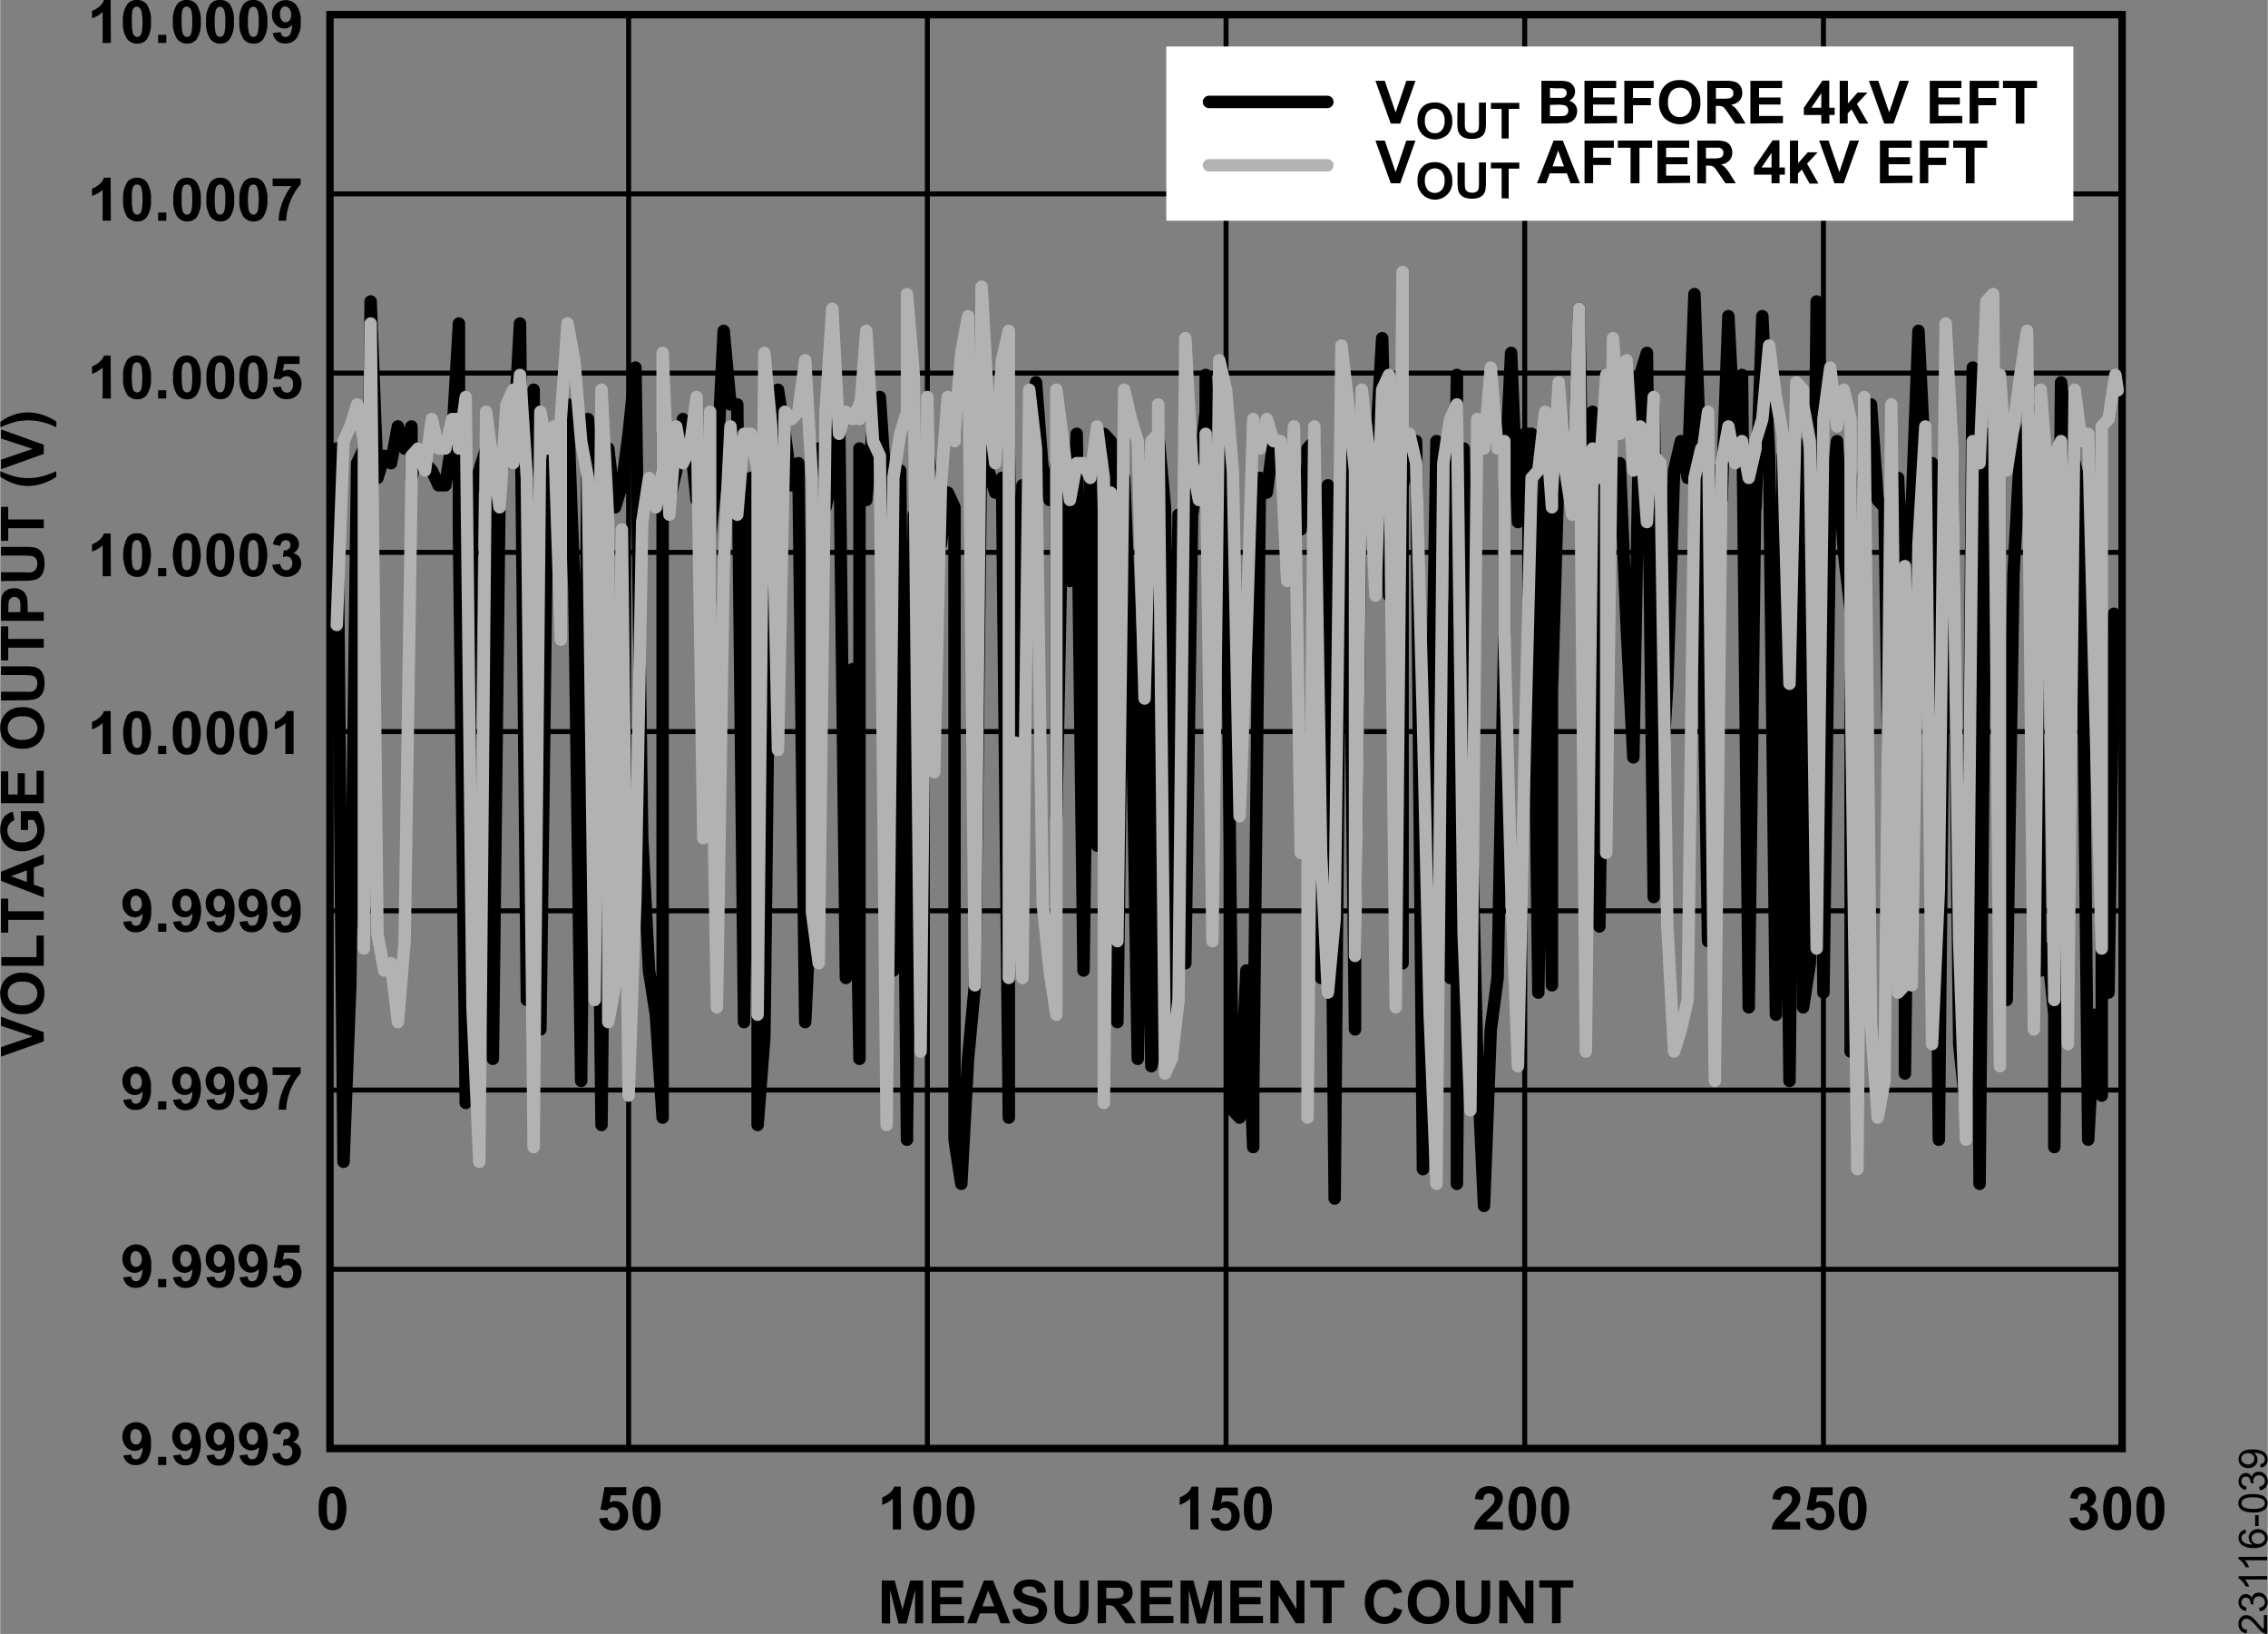<svg id="a76e8ad4-5c5d-4dd9-96a2-1fdf1fc7148f" data-name="a0325b7f-3157-4190-b9d2-08f0b5f397f8" xmlns="http://www.w3.org/2000/svg" width="6.33in" height="4.56in" viewBox="0 0 455.67 328.32">
  <rect x="0" y="0" width="455.67" height="328.32" fill="#808080" stroke="none"/>
  <title>23116-039</title>
  <g>
    <path d="M22.28,8.63H20.63V2.42A5.74,5.74,0,0,1,18.5,3.67V2.17a4.43,4.43,0,0,0,1.4-.8A3,3,0,0,0,20.9,0h1.34Z" transform="translate(-0.05 0)"/>
    <path d="M27.51,0a2.36,2.36,0,0,1,2,.89,5.82,5.82,0,0,1,.83,3.5,5.79,5.79,0,0,1-.83,3.5,2.34,2.34,0,0,1-2,.88,2.45,2.45,0,0,1-2-1,5.75,5.75,0,0,1-.81-3.44A5.71,5.71,0,0,1,25.58.84,2.34,2.34,0,0,1,27.51,0Zm0,1.33a.82.82,0,0,0-.53.19,1.14,1.14,0,0,0-.36.68,8.46,8.46,0,0,0-.11,2.19,9,9,0,0,0,.15,2.08,1.46,1.46,0,0,0,.38.75.83.83,0,0,0,1.07,0,1.48,1.48,0,0,0,.36-.69,10.19,10.19,0,0,0,.17-2.14,10.19,10.19,0,0,0-.19-2.06,1.43,1.43,0,0,0-.39-.75A.83.83,0,0,0,27.51,1.33Z" transform="translate(-0.05 0)"/>
    <path d="M31.78,8.63V7h1.64V8.63Z" transform="translate(-0.05 0)"/>
    <path d="M37.51,0a2.35,2.35,0,0,1,2,.89,5.68,5.68,0,0,1,.84,3.5,5.66,5.66,0,0,1-.84,3.5,2.34,2.34,0,0,1-1.95.88,2.44,2.44,0,0,1-2-1,5.68,5.68,0,0,1-.81-3.44A5.59,5.59,0,0,1,35.6.84,2.31,2.31,0,0,1,37.51,0Zm0,1.33a.86.86,0,0,0-.53.19,1.19,1.19,0,0,0-.36.68,8.92,8.92,0,0,0-.11,2.19,9,9,0,0,0,.15,2.08,1.46,1.46,0,0,0,.38.75.85.85,0,0,0,1.07,0,1.4,1.4,0,0,0,.36-.69,9.57,9.57,0,0,0,.17-2.14,9.48,9.48,0,0,0-.13-2.06,1.47,1.47,0,0,0-.39-.75A.79.79,0,0,0,37.51,1.33Z" transform="translate(-0.05 0)"/>
    <path d="M44.22,0a2.37,2.37,0,0,1,2,.89A5.61,5.61,0,0,1,47,4.39a5.6,5.6,0,0,1-.85,3.5,2.31,2.31,0,0,1-1.94.88,2.44,2.44,0,0,1-2-1,5.75,5.75,0,0,1-.79-3.44A5.71,5.71,0,0,1,42.27.84,2.33,2.33,0,0,1,44.22,0Zm0,1.37a.89.89,0,0,0-.54.19,1.36,1.36,0,0,0-.36.68,9.7,9.7,0,0,0-.17,2.15,10.3,10.3,0,0,0,.15,2.08,1.4,1.4,0,0,0,.39.75.8.8,0,0,0,.53.19.84.84,0,0,0,.53-.19,1.19,1.19,0,0,0,.36-.69,8.52,8.52,0,0,0,.17-2.14,8.9,8.9,0,0,0-.15-2.06,1.46,1.46,0,0,0-.38-.75.78.78,0,0,0-.53-.25Z" transform="translate(-0.05 0)"/>
    <path d="M50.89,0a2.39,2.39,0,0,1,2,.89,5.74,5.74,0,0,1,.84,3.5,5.73,5.73,0,0,1-.84,3.5,2.36,2.36,0,0,1-2,.88,2.45,2.45,0,0,1-2-1,5.75,5.75,0,0,1-.79-3.44A5.71,5.71,0,0,1,48.94.84,2.36,2.36,0,0,1,50.89,0Zm0,1.37a.8.8,0,0,0-.53.19,1.27,1.27,0,0,0-.37.68,10.34,10.34,0,0,0-.17,2.15A9,9,0,0,0,50,6.47a1.62,1.62,0,0,0,.38.75.83.83,0,0,0,1.07,0,1.26,1.26,0,0,0,.37-.69A10.19,10.19,0,0,0,52,4.39a9.49,9.49,0,0,0-.16-2.06,1.62,1.62,0,0,0-.38-.75.78.78,0,0,0-.54-.25Z" transform="translate(-0.05 0)"/>
    <path d="M54.83,6.64l1.59-.18a1.12,1.12,0,0,0,.3.72.86.86,0,0,0,.65.24A1.06,1.06,0,0,0,58.24,7,4.12,4.12,0,0,0,58.7,5a2,2,0,0,1-1.55.73,2.34,2.34,0,0,1-1.75-.79,2.78,2.78,0,0,1-.74-2A2.85,2.85,0,0,1,55.44.83a2.81,2.81,0,0,1,4,.06l.11.12a5.23,5.23,0,0,1,.88,3.32,5.21,5.21,0,0,1-.88,3.41,2.79,2.79,0,0,1-2.27,1,2.37,2.37,0,0,1-1.63-.54A2.53,2.53,0,0,1,54.83,6.64ZM58.52,3a1.88,1.88,0,0,0-.36-1.23,1.1,1.1,0,0,0-.82-.48.93.93,0,0,0-.76.36,1.82,1.82,0,0,0-.3,1.18,1.83,1.83,0,0,0,.33,1.22,1,1,0,0,0,1.62,0A1.72,1.72,0,0,0,58.52,3Z" transform="translate(-0.05 0)"/>
  </g>
  <g>
    <path d="M24.78,292.45l1.6-.18a1.11,1.11,0,0,0,.3.72.93.93,0,0,0,.66.24,1.11,1.11,0,0,0,.86-.47,4.15,4.15,0,0,0,.46-1.95,2,2,0,0,1-1.55.72,2.36,2.36,0,0,1-1.76-.78,3.22,3.22,0,0,1,0-4.15,2.82,2.82,0,0,1,4,0l.15.16a5.26,5.26,0,0,1,.84,3.32,5.38,5.38,0,0,1-.81,3.32,2.89,2.89,0,0,1-2.28,1,2.48,2.48,0,0,1-1.64-.54A2.63,2.63,0,0,1,24.78,292.45Zm3.73-3.61a2,2,0,0,0-.36-1.24,1.15,1.15,0,0,0-.85-.44,1,1,0,0,0-.79.28,2.46,2.46,0,0,0,0,2.41,1,1,0,0,0,1.62,0,1.7,1.7,0,0,0,.35-1.07Z" transform="translate(-0.05 0)"/>
    <path d="M31.78,294.38v-1.64h1.64v1.64Z" transform="translate(-0.05 0)"/>
    <path d="M34.79,292.45l1.6-.18a1.16,1.16,0,0,0,.3.72.92.92,0,0,0,.65.24,1.11,1.11,0,0,0,.87-.47,4,4,0,0,0,.46-1.95,2,2,0,0,1-1.56.72,2.34,2.34,0,0,1-1.74-.78,3.22,3.22,0,0,1,0-4.15,2.63,2.63,0,0,1,2-.8,2.68,2.68,0,0,1,2.15,1,7,7,0,0,1,0,6.65,2.85,2.85,0,0,1-2.27,1,2.47,2.47,0,0,1-1.63-.54A2.65,2.65,0,0,1,34.79,292.45Zm3.73-3.61a1.86,1.86,0,0,0-.37-1.24,1.09,1.09,0,0,0-.84-.44,1,1,0,0,0-.8.28,2.46,2.46,0,0,0,0,2.41,1,1,0,0,0,1.62,0,1.64,1.64,0,0,0,.35-1.07Z" transform="translate(-0.05 0)"/>
    <path d="M41.51,292.45l1.59-.18a1.1,1.1,0,0,0,.31.72.92.92,0,0,0,.65.24,1,1,0,0,0,.86-.47,3.92,3.92,0,0,0,.46-1.95,2,2,0,0,1-1.55.72,2.34,2.34,0,0,1-1.75-.78,3.22,3.22,0,0,1,0-4.15,2.82,2.82,0,0,1,4,0l.14.16a5.14,5.14,0,0,1,.84,3.32,5.29,5.29,0,0,1-.87,3.41,2.83,2.83,0,0,1-2.28,1,2.47,2.47,0,0,1-1.63-.54A2.64,2.64,0,0,1,41.51,292.45Zm3.72-3.61a1.9,1.9,0,0,0-.36-1.24,1.12,1.12,0,0,0-.85-.44,1.06,1.06,0,0,0-.76.36,2.46,2.46,0,0,0,0,2.41,1,1,0,0,0,1.4.23,1,1,0,0,0,.22-.23,1.54,1.54,0,0,0,.28-1.14Z" transform="translate(-0.05 0)"/>
    <path d="M48.14,292.45l1.6-.18a1.16,1.16,0,0,0,.3.72.92.92,0,0,0,.65.24,1.13,1.13,0,0,0,.88-.47,4,4,0,0,0,.45-1.95,2.09,2.09,0,0,1-1.51.64,2.4,2.4,0,0,1-1.75-.78,2.9,2.9,0,0,1-.73-2,3,3,0,0,1,.77-2.1,2.82,2.82,0,0,1,4,.06l.15.15a7.1,7.1,0,0,1,0,6.73,2.87,2.87,0,0,1-2.28,1A2.47,2.47,0,0,1,49,294,2.67,2.67,0,0,1,48.14,292.45Zm3.74-3.61a2,2,0,0,0-.37-1.24,1.09,1.09,0,0,0-.85-.44,1,1,0,0,0-.76.36,2.43,2.43,0,0,0,0,2.41,1.06,1.06,0,0,0,1.63,0,1.61,1.61,0,0,0,.33-1.15Z" transform="translate(-0.05 0)"/>
    <path d="M54.73,292.1l1.6-.19a1.42,1.42,0,0,0,.41.93,1.13,1.13,0,0,0,.8.32,1.17,1.17,0,0,0,.86-.38,1.53,1.53,0,0,0,.35-1,1.43,1.43,0,0,0-.33-1,1.09,1.09,0,0,0-.82-.37,2.68,2.68,0,0,0-.75.13l.18-1.35a1.46,1.46,0,0,0,1-.29,1,1,0,0,0,.35-.82.9.9,0,0,0-.83-.95h-.11a1,1,0,0,0-.72.3,1.4,1.4,0,0,0-.37.85L54.83,288a3.48,3.48,0,0,1,.48-1.24,2.12,2.12,0,0,1,.89-.73,3.13,3.13,0,0,1,1.28-.27,2.63,2.63,0,0,1,2,.77,2,2,0,0,1,0,2.83,1.77,1.77,0,0,1-.61.41,2,2,0,0,1,1.62,2,2.61,2.61,0,0,1-.83,1.92,3.09,3.09,0,0,1-4,.13A2.63,2.63,0,0,1,54.73,292.1Z" transform="translate(-0.05 0)"/>
  </g>
  <g>
    <rect x="66.26" y="2.95" width="360.14" height="288.11" fill="none" stroke="#000" stroke-width="1.5"/>
    <line x1="66.26" y1="255.05" x2="426.4" y2="255.05" fill="none" stroke="#000" stroke-width="1"/>
    <line x1="66.26" y1="219.03" x2="426.4" y2="219.03" fill="none" stroke="#000" stroke-width="1"/>
    <line x1="66.26" y1="183.02" x2="426.4" y2="183.02" fill="none" stroke="#000" stroke-width="1"/>
    <line x1="66.26" y1="147" x2="426.4" y2="147" fill="none" stroke="#000" stroke-width="1"/>
    <line x1="66.26" y1="110.99" x2="426.4" y2="110.99" fill="none" stroke="#000" stroke-width="1"/>
    <line x1="66.26" y1="74.97" x2="426.4" y2="74.97" fill="none" stroke="#000" stroke-width="1"/>
    <line x1="66.26" y1="38.96" x2="426.4" y2="38.96" fill="none" stroke="#000" stroke-width="1"/>
    <line x1="366.38" y1="2.95" x2="366.38" y2="291.06" fill="none" stroke="#000" stroke-width="1"/>
    <line x1="306.35" y1="2.95" x2="306.35" y2="291.06" fill="none" stroke="#000" stroke-width="1"/>
    <line x1="246.33" y1="2.95" x2="246.33" y2="291.06" fill="none" stroke="#000" stroke-width="1"/>
    <line x1="186.31" y1="2.95" x2="186.31" y2="291.06" fill="none" stroke="#000" stroke-width="1"/>
    <line x1="126.28" y1="2.95" x2="126.28" y2="291.06" fill="none" stroke="#000" stroke-width="1"/>
  </g>
  <g>
    <path d="M8.8,209.25.2,212.32v-1.91l6.36-2.18L.2,206.13v-1.84l8.6,3.12Z" transform="translate(-0.05 0)"/>
    <path d="M4.55,203.79a5.47,5.47,0,0,1-2.2-.39,4.17,4.17,0,0,1-1.18-.8,3.6,3.6,0,0,1-.78-1.11,4.91,4.91,0,0,1-.34-1.86,4,4,0,0,1,1.19-3,4.49,4.49,0,0,1,3.26-1.17,4.46,4.46,0,0,1,3.26,1.13,4,4,0,0,1,1.17,3,4.07,4.07,0,0,1-1.17,3A4.47,4.47,0,0,1,4.55,203.79Zm0-1.79a3.21,3.21,0,0,0,2.21-.67,2.32,2.32,0,0,0,.14-3.28,1.85,1.85,0,0,0-.14-.14,3.28,3.28,0,0,0-2.26-.66,3.16,3.16,0,0,0-2.2.65,2.37,2.37,0,0,0-.08,3.36l.08.08a3.21,3.21,0,0,0,2.2.66Z" transform="translate(-0.05 0)"/>
    <path d="M8.8,194.06H.27v-1.74H7.35V188H8.8Z" transform="translate(-0.05 0)"/>
    <path d="M8.8,184.83H1.66v2.57H.2v-6.83H1.66v2.54H8.8Z" transform="translate(-0.05 0)"/>
    <path d="M8.8,171.69v1.88l-2,.75v3.44l2,.71v1.84L.2,177v-1.83Zm-3.4,3.19-3.19,1.18,3.19,1.16Z" transform="translate(-0.05 0)"/>
    <path d="M5.64,166.77H4.19V163H7.61a4.89,4.89,0,0,1,.93,1.59,5.76,5.76,0,0,1,.4,2.1,4.85,4.85,0,0,1-.56,2.35,3.67,3.67,0,0,1-1.62,1.5,5.21,5.21,0,0,1-2.29.51,4.92,4.92,0,0,1-2.38-.57,3.78,3.78,0,0,1-1.6-1.64,4.6,4.6,0,0,1-.43-2.06,4.08,4.08,0,0,1,.68-2.5,3.08,3.08,0,0,1,1.85-1.17l.33,1.74a1.71,1.71,0,0,0-1,.68,1.93,1.93,0,0,0-.42,1.25,2.33,2.33,0,0,0,.72,1.81,3.1,3.1,0,0,0,2.14.67,3.4,3.4,0,0,0,2.3-.68,2.31,2.31,0,0,0,.84-1.78,3.16,3.16,0,0,0-.21-1.1,4.52,4.52,0,0,0-.52-.94H5.64Z" transform="translate(-0.05 0)"/>
    <path d="M8.8,161.39H.2V155H1.66v4.64h1.9v-4.27H5v4.31H7.35v-4.8H8.8Z" transform="translate(-0.05 0)"/>
    <path d="M4.55,150.44a5.31,5.31,0,0,1-2.2-.4,3.79,3.79,0,0,1-1.18-.8,3.33,3.33,0,0,1-.78-1.11,4.89,4.89,0,0,1-.34-1.85,4,4,0,0,1,1.19-3A4.45,4.45,0,0,1,4.5,142.1a4.5,4.5,0,0,1,3.26,1.13,4.53,4.53,0,0,1,0,6.08A4.47,4.47,0,0,1,4.55,150.44Zm0-1.79A3.27,3.27,0,0,0,6.76,148a2.31,2.31,0,0,0,.14-3.27l-.14-.14a3.28,3.28,0,0,0-2.26-.66,3.16,3.16,0,0,0-2.2.64,2.39,2.39,0,0,0-.08,3.38l.08.07a3.26,3.26,0,0,0,2.2.66Z" transform="translate(-0.05 0)"/>
    <path d="M.2,140.76V139H4.86A9.85,9.85,0,0,0,6.29,139a1.42,1.42,0,0,0,.85-.54,1.86,1.86,0,0,0,.36-1.14,1.79,1.79,0,0,0-.3-1.12,1.27,1.27,0,0,0-.74-.45A12,12,0,0,0,5,135.64H.2V133.9H4.72A12.23,12.23,0,0,1,6.9,134a2.58,2.58,0,0,1,1.08.52,2.67,2.67,0,0,1,.7,1,4.42,4.42,0,0,1,.26,1.65,4.8,4.8,0,0,1-.28,1.88,2.9,2.9,0,0,1-.74,1,2.59,2.59,0,0,1-1,.48,10.63,10.63,0,0,1-2.18.17Z" transform="translate(-0.05 0)"/>
    <path d="M8.8,130.14H1.66v2.55H.2v-6.83H1.66v2.52H8.8Z" transform="translate(-0.05 0)"/>
    <path d="M8.8,124.74H.2V122a11.81,11.81,0,0,1,.12-2.06,2.27,2.27,0,0,1,.86-1.24,2.62,2.62,0,0,1,1.67-.5,2.69,2.69,0,0,1,1.33.29,2.47,2.47,0,0,1,.85.73,2.61,2.61,0,0,1,.4.9,10.83,10.83,0,0,1,.13,1.8V123H8.8ZM1.66,123H4.1v-1A4.84,4.84,0,0,0,4,120.69a1.19,1.19,0,0,0-.42-.54,1.1,1.1,0,0,0-.67-.2,1,1,0,0,0-.77.28,1.11,1.11,0,0,0-.38.69,6.51,6.51,0,0,0-.06,1.25Z" transform="translate(-0.05 0)"/>
    <path d="M.2,116.75V115H4.86A9.85,9.85,0,0,0,6.29,115a1.45,1.45,0,0,0,.85-.53,1.89,1.89,0,0,0,.36-1.15,1.79,1.79,0,0,0-.3-1.12,1.27,1.27,0,0,0-.74-.45A12,12,0,0,0,5,111.63H.2v-1.74H4.72A12.23,12.23,0,0,1,6.9,110a2.58,2.58,0,0,1,1.08.52,2.67,2.67,0,0,1,.7,1,4.42,4.42,0,0,1,.26,1.65,4.8,4.8,0,0,1-.28,1.88,2.9,2.9,0,0,1-.74,1,2.59,2.59,0,0,1-1,.48,10.63,10.63,0,0,1-2.18.17Z" transform="translate(-0.05 0)"/>
    <path d="M8.8,106.13H1.66v2.55H.2v-6.83H1.66v2.52H8.8Z" transform="translate(-0.05 0)"/>
    <path d="M11.32,94.68v1.13A11.33,11.33,0,0,1,8.5,97.18a9.43,9.43,0,0,1-2.83.47,9,9,0,0,1-3.17-.58A11.75,11.75,0,0,1,.07,95.79V94.66a17.8,17.8,0,0,0,3,1.11,11.54,11.54,0,0,0,4.61.12,12.53,12.53,0,0,0,1.91-.52A17.14,17.14,0,0,0,11.32,94.68Z" transform="translate(-0.05 0)"/>
    <path d="M8.8,91.21.2,94.28V92.37L6.56,90.2.2,88.11V86.28l8.6,3.09Z" transform="translate(-0.05 0)"/>
    <path d="M11.32,85.86c-.69-.33-1.23-.55-1.6-.69a11.86,11.86,0,0,0-1.28-.37,13.08,13.08,0,0,0-1.38-.25,12,12,0,0,0-1.34-.08,11.68,11.68,0,0,0-2.64.3,18.67,18.67,0,0,0-3,1.1V84.75a11.05,11.05,0,0,1,2.66-1.39,8.74,8.74,0,0,1,2.87-.49,9.72,9.72,0,0,1,2.62.39,11.09,11.09,0,0,1,3.1,1.44Z" transform="translate(-0.05 0)"/>
  </g>
  <path d="M66.77,298.71a2.32,2.32,0,0,1,2,.89,7.67,7.67,0,0,1,0,7,2.32,2.32,0,0,1-1.94.88,2.44,2.44,0,0,1-2-1,5.57,5.57,0,0,1-.77-3.43,5.74,5.74,0,0,1,.84-3.5A2.39,2.39,0,0,1,66.77,298.71Zm0,1.36a.81.81,0,0,0-.54.19,1.36,1.36,0,0,0-.36.68,9.7,9.7,0,0,0-.17,2.15,9.07,9.07,0,0,0,.15,2.08,1.4,1.4,0,0,0,.39.75.75.75,0,0,0,.53.19.78.78,0,0,0,.53-.19,1.19,1.19,0,0,0,.36-.68,9.14,9.14,0,0,0,.17-2.15,9,9,0,0,0-.15-2.07,1.45,1.45,0,0,0-.38-.76A.78.78,0,0,0,66.77,300.07Z" transform="translate(-0.05 0)"/>
  <g>
    <path d="M415.89,305.05l1.59-.19a1.52,1.52,0,0,0,.41.93,1.16,1.16,0,0,0,1.65,0l0,0a1.51,1.51,0,0,0,.35-1,1.35,1.35,0,0,0-.34-1,1.08,1.08,0,0,0-.81-.37,3.27,3.27,0,0,0-.76.13l.18-1.34a1.44,1.44,0,0,0,1-.29,1,1,0,0,0,.36-.82.88.88,0,0,0-.83-1h-.12a1,1,0,0,0-.72.29,1.36,1.36,0,0,0-.36.86L416,301a3.46,3.46,0,0,1,.48-1.25,2.12,2.12,0,0,1,.89-.73,3,3,0,0,1,1.28-.26,2.48,2.48,0,0,1,1.94.77,1.95,1.95,0,0,1-.63,3.23,2,2,0,0,1,1.62,2,2.53,2.53,0,0,1-.82,1.93,3.08,3.08,0,0,1-4,.13A2.62,2.62,0,0,1,415.89,305.05Z" transform="translate(-0.05 0)"/>
    <path d="M425.4,298.71a2.3,2.3,0,0,1,2,.89,5.58,5.58,0,0,1,.84,3.49,5.64,5.64,0,0,1-.84,3.51,2.36,2.36,0,0,1-2,.88,2.44,2.44,0,0,1-2-1,7.85,7.85,0,0,1,.08-6.93A2.33,2.33,0,0,1,425.4,298.71Zm0,1.36a.8.8,0,0,0-.53.19,1.25,1.25,0,0,0-.36.68,9.14,9.14,0,0,0-.17,2.15,10.35,10.35,0,0,0,.15,2.08,1.46,1.46,0,0,0,.38.75.85.85,0,0,0,1.07,0,1.29,1.29,0,0,0,.36-.68,9.14,9.14,0,0,0,.17-2.15,9,9,0,0,0-.15-2.07,1.39,1.39,0,0,0-.39-.76A.72.72,0,0,0,425.4,300.07Z" transform="translate(-0.05 0)"/>
    <path d="M432.09,298.71a2.32,2.32,0,0,1,2,.89,5.71,5.71,0,0,1,.84,3.49,5.78,5.78,0,0,1-.85,3.51,2.32,2.32,0,0,1-1.94.88,2.42,2.42,0,0,1-2-1,5.64,5.64,0,0,1-.78-3.43,5.75,5.75,0,0,1,.85-3.5A2.34,2.34,0,0,1,432.09,298.71Zm0,1.36a.81.81,0,0,0-.54.19,1.29,1.29,0,0,0-.36.68,14.07,14.07,0,0,0,0,4.23,1.27,1.27,0,0,0,.39.75.72.72,0,0,0,.53.19.8.8,0,0,0,.53-.19,1.25,1.25,0,0,0,.36-.68,9.14,9.14,0,0,0,.17-2.15A10.26,10.26,0,0,0,433,301a1.61,1.61,0,0,0-.38-.76A.8.8,0,0,0,432.09,300.07Z" transform="translate(-0.05 0)"/>
  </g>
  <g>
    <path d="M177.2,326.18v-8.59h2.6l1.56,5.86,1.54-5.86h2.61v8.59h-1.62v-6.72l-1.7,6.77h-1.62l-1.7-6.77v6.77Z" transform="translate(-0.05 0)"/>
    <path d="M187.23,326.18v-8.59h6.34V319h-4.64v1.9h4.32v1.45h-4.32v2.34h4.8v1.45Z" transform="translate(-0.05 0)"/>
    <path d="M203,326.18h-1.9l-.75-2h-3.43l-.71,2h-1.84l3.35-8.59h1.86Zm-3.2-3.4-1.22-3.19-1.16,3.19Z" transform="translate(-0.05 0)"/>
    <path d="M203.47,323.38l1.69-.16a2,2,0,0,0,.61,1.24,2.31,2.31,0,0,0,2.52.05,1,1,0,0,0,.43-.83.8.8,0,0,0-.18-.52,1.41,1.41,0,0,0-.62-.37c-.21-.07-.67-.2-1.39-.38a4.82,4.82,0,0,1-2-.85,2.24,2.24,0,0,1-.42-3,2.28,2.28,0,0,1,1.07-.87,4.05,4.05,0,0,1,1.69-.3,3.64,3.64,0,0,1,2.44.71,2.51,2.51,0,0,1,.86,1.89l-1.74.08a1.45,1.45,0,0,0-.47-1,1.73,1.73,0,0,0-1.1-.29,1.92,1.92,0,0,0-1.19.31.6.6,0,0,0-.27.53.61.61,0,0,0,.26.52,4.39,4.39,0,0,0,1.59.57,8.38,8.38,0,0,1,1.87.62,2.37,2.37,0,0,1,.95.88A2.71,2.71,0,0,1,210,325a2.4,2.4,0,0,1-1.16,1,4.79,4.79,0,0,1-1.87.32,3.73,3.73,0,0,1-2.5-.75A3.26,3.26,0,0,1,203.47,323.38Z" transform="translate(-0.05 0)"/>
    <path d="M211.9,317.59h1.74v4.65a11.4,11.4,0,0,0,.06,1.43,1.36,1.36,0,0,0,.53.85,1.88,1.88,0,0,0,1.15.32,1.76,1.76,0,0,0,1.11-.3,1.18,1.18,0,0,0,.45-.74,10.21,10.21,0,0,0,.08-1.46v-4.75h1.73v4.51a11.36,11.36,0,0,1-.14,2.18,2.42,2.42,0,0,1-.52,1.08,2.59,2.59,0,0,1-1,.7,4.42,4.42,0,0,1-1.65.26,4.75,4.75,0,0,1-1.87-.28,2.72,2.72,0,0,1-1-.74,2.33,2.33,0,0,1-.49-.95,10.63,10.63,0,0,1-.17-2.18Z" transform="translate(-0.05 0)"/>
    <path d="M220.58,326.18v-8.59h3.65a5.87,5.87,0,0,1,2,.23,1.92,1.92,0,0,1,1,.82,2.38,2.38,0,0,1,.38,1.35,2.26,2.26,0,0,1-.57,1.6,2.65,2.65,0,0,1-1.7.79,3.5,3.5,0,0,1,.93.73,9.06,9.06,0,0,1,1,1.39l1,1.68h-2.09l-1.25-1.87A11.39,11.39,0,0,0,224,323a1.23,1.23,0,0,0-.52-.35,2.53,2.53,0,0,0-.87-.1h-.35v3.59Zm1.74-5h1.26a6.75,6.75,0,0,0,1.56-.11,1,1,0,0,0,.49-.36,1.14,1.14,0,0,0,.17-.64.93.93,0,0,0-.23-.7,1,1,0,0,0-.65-.34H222.3Z" transform="translate(-0.05 0)"/>
    <path d="M229.25,326.18v-8.59h6.34V319H231v1.9h4.31v1.45H231v2.34h4.8v1.45Z" transform="translate(-0.05 0)"/>
    <path d="M237.24,326.18v-8.59h2.59l1.56,5.87,1.54-5.86h2.6v8.59h-1.61v-6.73l-1.7,6.77h-1.63l-1.7-6.77v6.77Z" transform="translate(-0.05 0)"/>
    <path d="M247.25,326.18v-8.59h6.35V319H249v1.9h4.32v1.45H249v2.34h4.81v1.45Z" transform="translate(-0.05 0)"/>
    <path d="M255.29,326.18v-8.59H257l3.52,5.73v-5.73h1.61v8.59h-1.74l-3.46-5.61v5.61Z" transform="translate(-0.05 0)"/>
    <path d="M265.87,326.18V319h-2.55v-1.45h6.83V319H267.6v7.14Z" transform="translate(-0.05 0)"/>
    <path d="M280.1,323l1.69.53a3.83,3.83,0,0,1-1.29,2.09,4,4,0,0,1-5.1-.49,4.49,4.49,0,0,1-1.11-3.19,4.74,4.74,0,0,1,1.11-3.33,3.82,3.82,0,0,1,2.91-1.19,3.57,3.57,0,0,1,2.57.93,3.39,3.39,0,0,1,.88,1.58l-1.71.41a1.93,1.93,0,0,0-.64-1,1.75,1.75,0,0,0-1.18-.39,1.94,1.94,0,0,0-1.55.69,3.36,3.36,0,0,0-.6,2.22,3.66,3.66,0,0,0,.59,2.32,1.91,1.91,0,0,0,1.52.69,1.76,1.76,0,0,0,1.2-.44A2.6,2.6,0,0,0,280.1,323Z" transform="translate(-0.05 0)"/>
    <path d="M282.92,321.93a5.15,5.15,0,0,1,.4-2.2,3.79,3.79,0,0,1,.8-1.18,3.17,3.17,0,0,1,1.11-.77,4.47,4.47,0,0,1,1.85-.34,4,4,0,0,1,3,1.18,5.25,5.25,0,0,1,0,6.53,4,4,0,0,1-3,1.17,4.06,4.06,0,0,1-3.05-1.17A4.43,4.43,0,0,1,282.92,321.93Zm1.79-.05a3.21,3.21,0,0,0,.67,2.21,2.32,2.32,0,0,0,3.28.14l.14-.14a3.28,3.28,0,0,0,.66-2.24,3.21,3.21,0,0,0-.65-2.2,2.38,2.38,0,0,0-3.37-.08l-.07.08A3.19,3.19,0,0,0,284.71,321.88Z" transform="translate(-0.05 0)"/>
    <path d="M292.61,317.59h1.73v4.65a8.57,8.57,0,0,0,.07,1.43,1.36,1.36,0,0,0,.53.85,1.87,1.87,0,0,0,1.14.32,1.73,1.73,0,0,0,1.11-.3,1.19,1.19,0,0,0,.46-.74,10.2,10.2,0,0,0,.07-1.46v-4.75h1.74v4.51a11.36,11.36,0,0,1-.14,2.18,2.42,2.42,0,0,1-.52,1.08,2.52,2.52,0,0,1-1,.7,4.44,4.44,0,0,1-1.66.26,4.73,4.73,0,0,1-1.86-.28,2.72,2.72,0,0,1-1-.74,2.31,2.31,0,0,1-.48-.95,10,10,0,0,1-.17-2.18Z" transform="translate(-0.05 0)"/>
    <path d="M301.29,326.18v-8.59H303l3.53,5.73v-5.73h1.61v8.59h-1.74l-3.48-5.61v5.61Z" transform="translate(-0.05 0)"/>
    <path d="M311.88,326.18V319h-2.54v-1.45h6.82V319h-2.54v7.14Z" transform="translate(-0.05 0)"/>
  </g>
  <g>
    <path d="M120.44,305.12l1.64-.17a1.45,1.45,0,0,0,.41.88,1.15,1.15,0,0,0,.8.33,1.05,1.05,0,0,0,.87-.42,1.88,1.88,0,0,0,.38-1.29,1.7,1.7,0,0,0-.35-1.19,1.19,1.19,0,0,0-.93-.39,1.7,1.7,0,0,0-1.27.62l-1.33-.19.84-4.47h4.35v1.62h-3.1l-.26,1.46a2.49,2.49,0,0,1,1.13-.28,2.44,2.44,0,0,1,1.85.8,2.81,2.81,0,0,1,.77,2.07,3.06,3.06,0,0,1-.62,1.89,2.71,2.71,0,0,1-2.33,1.14,2.91,2.91,0,0,1-1.94-.64A2.64,2.64,0,0,1,120.44,305.12Z" transform="translate(-0.05 0)"/>
    <path d="M129.88,298.71a2.32,2.32,0,0,1,2,.89,5.71,5.71,0,0,1,.84,3.49,5.77,5.77,0,0,1-.84,3.51,2.38,2.38,0,0,1-2,.88,2.42,2.42,0,0,1-2-1,7.78,7.78,0,0,1,.08-6.93A2.32,2.32,0,0,1,129.88,298.71Zm0,1.36a.72.72,0,0,0-.53.19,1.19,1.19,0,0,0-.36.68,8.64,8.64,0,0,0-.17,2.15,9.07,9.07,0,0,0,.15,2.08,1.46,1.46,0,0,0,.38.75.77.77,0,0,0,.53.19.75.75,0,0,0,.53-.19,1.27,1.27,0,0,0,.37-.68,14,14,0,0,0,0-4.22,1.54,1.54,0,0,0-.39-.76A.75.75,0,0,0,129.88,300.07Z" transform="translate(-0.05 0)"/>
  </g>
  <g>
    <path d="M181.07,307.33h-1.65v-6.2a5.85,5.85,0,0,1-2.13,1.24v-1.49a5,5,0,0,0,1.41-.8,3.11,3.11,0,0,0,1-1.37H181Z" transform="translate(-0.05 0)"/>
    <path d="M186.31,298.71a2.31,2.31,0,0,1,1.95.89,5.65,5.65,0,0,1,.84,3.49,5.71,5.71,0,0,1-.84,3.51,2.37,2.37,0,0,1-1.95.88,2.42,2.42,0,0,1-2-1,7.78,7.78,0,0,1,.08-6.93A2.32,2.32,0,0,1,186.31,298.71Zm0,1.36a.78.78,0,0,0-.53.19,1.19,1.19,0,0,0-.36.68,14.07,14.07,0,0,0,0,4.23,1.46,1.46,0,0,0,.38.75.78.78,0,0,0,.53.19.81.81,0,0,0,.54-.19,1.36,1.36,0,0,0,.36-.68,9.7,9.7,0,0,0,.17-2.15,9,9,0,0,0-.15-2.07,1.46,1.46,0,0,0-.39-.76A.75.75,0,0,0,186.31,300.07Z" transform="translate(-0.05 0)"/>
    <path d="M193,298.71a2.32,2.32,0,0,1,2,.89,7.67,7.67,0,0,1,0,7,2.32,2.32,0,0,1-1.94.88,2.44,2.44,0,0,1-2-1,5.57,5.57,0,0,1-.77-3.43,5.74,5.74,0,0,1,.84-3.5A2.39,2.39,0,0,1,193,298.71Zm0,1.36a.81.81,0,0,0-.54.19,1.36,1.36,0,0,0-.36.68,9.7,9.7,0,0,0-.17,2.15,9.07,9.07,0,0,0,.15,2.08,1.4,1.4,0,0,0,.39.75.75.75,0,0,0,.53.19.78.78,0,0,0,.53-.19,1.19,1.19,0,0,0,.36-.68,9.14,9.14,0,0,0,.17-2.15,9,9,0,0,0-.15-2.07,1.45,1.45,0,0,0-.38-.76A.78.78,0,0,0,193,300.07Z" transform="translate(-0.05 0)"/>
  </g>
  <g>
    <path d="M240.84,307.33h-1.65v-6.2a5.81,5.81,0,0,1-2.12,1.24v-1.49a5,5,0,0,0,1.4-.8,3,3,0,0,0,1-1.37h1.34Z" transform="translate(-0.05 0)"/>
    <path d="M243.32,305.12,245,305a1.41,1.41,0,0,0,.42.88,1.14,1.14,0,0,0,.8.33,1.09,1.09,0,0,0,.87-.42,1.83,1.83,0,0,0,.36-1.26,1.66,1.66,0,0,0-.36-1.19,1.18,1.18,0,0,0-.92-.39,1.66,1.66,0,0,0-1.27.62l-1.34-.19.85-4.47h4.35v1.59h-3.13l-.25,1.46a2.44,2.44,0,0,1,1.12-.28,2.47,2.47,0,0,1,1.86.8,2.84,2.84,0,0,1,.76,2.07,3,3,0,0,1-.61,1.89,2.71,2.71,0,0,1-2.33,1.14,2.91,2.91,0,0,1-1.94-.64A2.67,2.67,0,0,1,243.32,305.12Z" transform="translate(-0.05 0)"/>
    <path d="M252.76,298.71a2.33,2.33,0,0,1,2,.89,7.71,7.71,0,0,1,0,7,2.33,2.33,0,0,1-2,.88,2.45,2.45,0,0,1-2-1,5.71,5.71,0,0,1-.77-3.43,5.81,5.81,0,0,1,.84-3.5A2.38,2.38,0,0,1,252.76,298.71Zm0,1.36a.85.85,0,0,0-.54.19,1.45,1.45,0,0,0-.36.68,14.07,14.07,0,0,0,0,4.23,1.4,1.4,0,0,0,.39.75.75.75,0,0,0,.53.19.81.81,0,0,0,.54-.19,1.25,1.25,0,0,0,.36-.68,9.14,9.14,0,0,0,.17-2.15,10.26,10.26,0,0,0-.15-2.07,1.61,1.61,0,0,0-.38-.76A.81.81,0,0,0,252.76,300.07Z" transform="translate(-0.05 0)"/>
  </g>
  <g>
    <path d="M302,305.8v1.53h-5.77a4,4,0,0,1,.56-1.64,11,11,0,0,1,1.85-2.06,10.73,10.73,0,0,0,1.37-1.41,1.79,1.79,0,0,0,.34-1,1.1,1.1,0,0,0-.3-.84,1.25,1.25,0,0,0-1.64,0,1.64,1.64,0,0,0-.35,1l-1.64-.16a2.66,2.66,0,0,1,.92-2,3,3,0,0,1,1.93-.59,2.76,2.76,0,0,1,2,.68,2.23,2.23,0,0,1,.73,1.71,3,3,0,0,1-.21,1.1,4,4,0,0,1-.66,1.1,10.19,10.19,0,0,1-1.08,1.1c-.52.47-.85.79-1,.94a3,3,0,0,0-.34.46Z" transform="translate(-0.05 0)"/>
    <path d="M305.86,298.71a2.35,2.35,0,0,1,2,.89,7.77,7.77,0,0,1,0,7,2.34,2.34,0,0,1-1.95.88,2.42,2.42,0,0,1-2-1,7.85,7.85,0,0,1,.08-6.93A2.35,2.35,0,0,1,305.86,298.71Zm0,1.36a.77.77,0,0,0-.53.19,1.25,1.25,0,0,0-.36.68,8.64,8.64,0,0,0-.17,2.15,9.07,9.07,0,0,0,.15,2.08,1.38,1.38,0,0,0,.38.75.86.86,0,0,0,1.07,0,1.32,1.32,0,0,0,.36-.68,14,14,0,0,0,0-4.22,1.46,1.46,0,0,0-.39-.76A.75.75,0,0,0,305.86,300.07Z" transform="translate(-0.05 0)"/>
    <path d="M312.54,298.71a2.32,2.32,0,0,1,1.95.89,7.65,7.65,0,0,1,0,7,2.32,2.32,0,0,1-1.94.88,2.42,2.42,0,0,1-2-1,5.57,5.57,0,0,1-.77-3.43,5.68,5.68,0,0,1,.84-3.5A2.35,2.35,0,0,1,312.54,298.71Zm0,1.36a.74.74,0,0,0-.53.19,1.27,1.27,0,0,0-.37.68,14.07,14.07,0,0,0,0,4.23,1.43,1.43,0,0,0,.39.75.82.82,0,0,0,1.06,0,1.19,1.19,0,0,0,.36-.68,9.14,9.14,0,0,0,.17-2.15,9,9,0,0,0-.15-2.07,1.45,1.45,0,0,0-.38-.76A.8.8,0,0,0,312.54,300.07Z" transform="translate(-0.05 0)"/>
  </g>
  <g>
    <path d="M361.74,305.8v1.53H356a3.88,3.88,0,0,1,.57-1.64,10.34,10.34,0,0,1,1.85-2.06,11.33,11.33,0,0,0,1.36-1.41,1.79,1.79,0,0,0,.34-1,1.13,1.13,0,0,0-.29-.84,1.09,1.09,0,0,0-.82-.3,1.07,1.07,0,0,0-.82.31,1.58,1.58,0,0,0-.35,1l-1.64-.16a2.63,2.63,0,0,1,.92-2,3,3,0,0,1,1.93-.59,2.76,2.76,0,0,1,2,.68,2.3,2.3,0,0,1,.73,1.71,3,3,0,0,1-.21,1.1,4.53,4.53,0,0,1-.66,1.1,12.47,12.47,0,0,1-1.08,1.1c-.52.47-.85.79-1,.94a2.43,2.43,0,0,0-.33.46Z" transform="translate(-0.05 0)"/>
    <path d="M362.87,305.12l1.64-.17a1.41,1.41,0,0,0,.42.88,1.14,1.14,0,0,0,.8.33,1.09,1.09,0,0,0,.87-.42,1.89,1.89,0,0,0,.36-1.26,1.7,1.7,0,0,0-.36-1.19,1.18,1.18,0,0,0-.92-.39,1.65,1.65,0,0,0-1.27.62l-1.34-.19.85-4.47h4.35v1.59h-3.11l-.25,1.46a2.41,2.41,0,0,1,1.12-.28,2.47,2.47,0,0,1,1.86.8,2.88,2.88,0,0,1,.75,2,3.05,3.05,0,0,1-.61,1.89,2.72,2.72,0,0,1-2.33,1.14,2.91,2.91,0,0,1-1.94-.64A2.66,2.66,0,0,1,362.87,305.12Z" transform="translate(-0.05 0)"/>
    <path d="M372.31,298.71a2.3,2.3,0,0,1,1.95.89,7.67,7.67,0,0,1,0,7,2.32,2.32,0,0,1-1.94.88,2.44,2.44,0,0,1-2-1,5.57,5.57,0,0,1-.77-3.43,5.74,5.74,0,0,1,.84-3.5A2.35,2.35,0,0,1,372.31,298.71Zm0,1.36a.83.83,0,0,0-.54.19,1.45,1.45,0,0,0-.36.68,14.07,14.07,0,0,0,0,4.23,1.4,1.4,0,0,0,.39.75.75.75,0,0,0,.53.19.78.78,0,0,0,.53-.19,1.19,1.19,0,0,0,.36-.68,8.64,8.64,0,0,0,.17-2.15,9,9,0,0,0-.15-2.07,1.45,1.45,0,0,0-.38-.76A.78.78,0,0,0,372.31,300.07Z" transform="translate(-0.05 0)"/>
  </g>
  <g>
    <rect x="234.32" y="9.34" width="182.28" height="35.01" fill="#fff"/>
    <g>
      <path d="M279.48,24.83l-3.08-8.59h1.88l2.18,6.35,2.15-6.35h1.84l-3.07,8.59Z" transform="translate(-0.05 0)"/>
      <path d="M284.85,24.34a4.4,4.4,0,0,1,.33-1.83,3.17,3.17,0,0,1,.66-1,2.72,2.72,0,0,1,.93-.64,3.86,3.86,0,0,1,1.54-.28,3.29,3.29,0,0,1,2.53,1,3.74,3.74,0,0,1,1,2.73,3.74,3.74,0,0,1-.94,2.71,3.75,3.75,0,0,1-5.06,0A3.68,3.68,0,0,1,284.85,24.34Zm1.49-.05a2.7,2.7,0,0,0,.56,1.85,1.84,1.84,0,0,0,1.43.62,1.8,1.8,0,0,0,1.42-.62,2.72,2.72,0,0,0,.55-1.87,2.66,2.66,0,0,0-.54-1.83,2,2,0,0,0-2.87,0,2.64,2.64,0,0,0-.55,1.8Z" transform="translate(-0.05 0)"/>
      <path d="M292.91,20.67h1.45v3.88a9.48,9.48,0,0,0,.05,1.19,1.22,1.22,0,0,0,.44.71,1.62,1.62,0,0,0,1,.26,1.4,1.4,0,0,0,.93-.25,1,1,0,0,0,.37-.62,8.18,8.18,0,0,0,.06-1.21v-4h1.4v3.76a9.23,9.23,0,0,1-.12,1.82,2,2,0,0,1-.43.9,2.12,2.12,0,0,1-.84.58,3.6,3.6,0,0,1-1.38.22,3.74,3.74,0,0,1-1.55-.24A2.08,2.08,0,0,1,293,26.26a9.15,9.15,0,0,1-.14-1.81Z" transform="translate(-0.05 0)"/>
      <path d="M301.76,27.83V21.88h-2.15V20.67h5.7v1.21h-2.13v5.95Z" transform="translate(-0.05 0)"/>
      <path d="M309.75,16.24h3.43a8.56,8.56,0,0,1,1.52.08,2.14,2.14,0,0,1,.9.36,2.24,2.24,0,0,1,.66.71,2,2,0,0,1,.26,1,2,2,0,0,1-1.21,1.86,2.23,2.23,0,0,1,1.21.78,2.09,2.09,0,0,1,.42,1.3,2.55,2.55,0,0,1-.27,1.14,2.33,2.33,0,0,1-.74.88,2.57,2.57,0,0,1-1.17.41c-.29,0-1,0-2.09.06h-2.92Zm1.73,1.43v2h2.4a1.14,1.14,0,0,0,.7-.3,1,1,0,0,0,.25-.68.89.89,0,0,0-.87-.94h-1.48Zm0,3.41v2.26h1.61a9.48,9.48,0,0,0,1.19-.05,1.14,1.14,0,0,0,.63-.35,1.09,1.09,0,0,0,.24-.73,1.08,1.08,0,0,0-.19-.65,1,1,0,0,0-.54-.39,5.33,5.33,0,0,0-1.54-.13Z" transform="translate(-0.05 0)"/>
      <path d="M318.41,24.83V16.24h6.37v1.45h-4.64v1.9h4.31V21h-4.31v2.3h4.8v1.45Z" transform="translate(-0.05 0)"/>
      <path d="M326.42,24.83V16.24h5.9v1.45h-4.16v2h3.59v1.46h-3.59V24.8Z" transform="translate(-0.05 0)"/>
      <path d="M333.4,20.58a5.36,5.36,0,0,1,.39-2.2,3.79,3.79,0,0,1,.8-1.18,3.31,3.31,0,0,1,1.11-.77,4.5,4.5,0,0,1,1.85-.34,4,4,0,0,1,3,1.18,4.5,4.5,0,0,1,1.14,3.27,4.5,4.5,0,0,1-1.06,3.26,4.52,4.52,0,0,1-6.07,0A4.46,4.46,0,0,1,333.4,20.58Zm1.79,0a3.21,3.21,0,0,0,.67,2.21,2.31,2.31,0,0,0,3.41,0,3.29,3.29,0,0,0,.67-2.24,3.22,3.22,0,0,0-.65-2.2,2.17,2.17,0,0,0-1.72-.73,2.2,2.2,0,0,0-1.73.74,3.25,3.25,0,0,0-.65,2.17Z" transform="translate(-0.05 0)"/>
      <path d="M343.09,24.83V16.24h3.65a5.87,5.87,0,0,1,2,.23,1.92,1.92,0,0,1,1,.82,2.38,2.38,0,0,1,.38,1.35,2.26,2.26,0,0,1-.57,1.6,2.72,2.72,0,0,1-1.7.8,3.63,3.63,0,0,1,.93.72,9.79,9.79,0,0,1,1,1.39l1,1.68h-2.07L347.46,23a12.83,12.83,0,0,0-.92-1.27,1.23,1.23,0,0,0-.52-.35,2.53,2.53,0,0,0-.87-.1h-.35v3.59Zm1.74-5h1.28a6.79,6.79,0,0,0,1.56-.11.92.92,0,0,0,.48-.36,1.06,1.06,0,0,0,.18-.64.93.93,0,0,0-.23-.7,1,1,0,0,0-.66-.34h-2.61Z" transform="translate(-0.05 0)"/>
      <path d="M351.75,24.83V16.24h6.38v1.45h-4.64v1.9h4.32V21h-4.32v2.3h4.8v1.45Z" transform="translate(-0.05 0)"/>
      <path d="M366,24.83V23.1h-3.51V21.66l3.73-5.46h1.38v5.45h1.08V23.1h-1.06v1.73Zm0-3.18V18.72l-2,2.93Z" transform="translate(-0.05 0)"/>
      <path d="M369.7,24.83V16.24h1.65V20.8l1.93-2.2h2l-2.12,2.28,2.28,3.95h-1.8L372.08,22l-.77.8v2Z" transform="translate(-0.05 0)"/>
      <path d="M378.64,24.83l-3.07-8.59h1.88l2.2,6.35,2.11-6.35h1.84l-3.08,8.59Z" transform="translate(-0.05 0)"/>
      <path d="M387.8,24.83V16.24h6.36v1.45h-4.63v1.9h4.31V21h-4.31v2.3h4.8v1.45Z" transform="translate(-0.05 0)"/>
      <path d="M395.81,24.83V16.24h5.89v1.45h-4.15v2h3.58v1.46h-3.58V24.8Z" transform="translate(-0.05 0)"/>
      <path d="M405.07,24.83V17.69h-2.56V16.24h6.84v1.45h-2.54v7.14Z" transform="translate(-0.05 0)"/>
      <path d="M279.48,36.83l-3.08-8.59h1.88l2.18,6.35,2.15-6.35h1.84l-3.07,8.59Z" transform="translate(-0.05 0)"/>
      <path d="M284.85,36.34a4.43,4.43,0,0,1,.33-1.83,3.17,3.17,0,0,1,.66-1,2.86,2.86,0,0,1,.93-.64,4,4,0,0,1,1.54-.28,3.32,3.32,0,0,1,2.53,1,3.75,3.75,0,0,1,1,2.73,3.49,3.49,0,0,1-6,2.72A3.72,3.72,0,0,1,284.85,36.34Zm1.49-.05a2.71,2.71,0,0,0,.56,1.86,1.95,1.95,0,0,0,2.85,0,2.77,2.77,0,0,0,.55-1.88,2.69,2.69,0,0,0-.54-1.83,2,2,0,0,0-2.87,0,2.68,2.68,0,0,0-.55,1.8Z" transform="translate(-0.05 0)"/>
      <path d="M292.91,32.67h1.45v3.88a9.4,9.4,0,0,0,.05,1.19,1.21,1.21,0,0,0,.44.72,1.69,1.69,0,0,0,1,.26,1.52,1.52,0,0,0,.93-.25,1,1,0,0,0,.37-.63,8.11,8.11,0,0,0,.06-1.21v-4h1.4v3.76a9.38,9.38,0,0,1-.12,1.83,2.09,2.09,0,0,1-.43.9,2.35,2.35,0,0,1-.84.58,3.8,3.8,0,0,1-1.38.22,4.09,4.09,0,0,1-1.55-.24,2.42,2.42,0,0,1-.84-.61,2.25,2.25,0,0,1-.41-.8,9.25,9.25,0,0,1-.14-1.82Z" transform="translate(-0.05 0)"/>
      <path d="M301.76,39.84v-6h-2.15V32.67h5.7v1.21h-2.13v6Z" transform="translate(-0.05 0)"/>
      <path d="M317.49,36.83h-1.87l-.75-2h-3.45l-.71,2h-1.84l3.34-8.59h1.84Zm-3.2-3.4-1.18-3.19L312,33.43Z" transform="translate(-0.05 0)"/>
      <path d="M318.42,36.83V28.24h5.89v1.45h-4.16v2h3.59v1.46h-3.59V36.8Z" transform="translate(-0.05 0)"/>
      <path d="M327.67,36.83V29.69h-2.55V28.24H332v1.45h-2.54v7.14Z" transform="translate(-0.05 0)"/>
      <path d="M333.08,36.83V28.24h6.37v1.45h-4.64v1.9h4.31V33h-4.31v2.3h4.82v1.45Z" transform="translate(-0.05 0)"/>
      <path d="M341.09,36.83V28.24h3.65a6.13,6.13,0,0,1,2,.23,2,2,0,0,1,1,.82,2.5,2.5,0,0,1,.37,1.35,2.28,2.28,0,0,1-.57,1.6,2.66,2.66,0,0,1-1.69.8,3.41,3.41,0,0,1,.92.72,8.43,8.43,0,0,1,1,1.39l1.05,1.68h-2.07L345.49,35a14,14,0,0,0-.91-1.27,1.45,1.45,0,0,0-.52-.35,2.9,2.9,0,0,0-.88-.1h-.35v3.59Zm1.73-5h1.29a6.2,6.2,0,0,0,1.55-.11.93.93,0,0,0,.49-.36,1,1,0,0,0,.18-.64,1,1,0,0,0-.24-.7,1,1,0,0,0-.65-.34h-2.62Z" transform="translate(-0.05 0)"/>
      <path d="M356,36.83V35.1h-3.53V33.66l3.74-5.46h1.38v5.45h1.09V35.1h-1.07v1.73Zm0-3.18V30.72l-2,2.93Z" transform="translate(-0.05 0)"/>
      <path d="M359.7,36.83V28.24h1.64V32.8l1.93-2.2h2l-2.13,2.28,2.28,4h-1.78l-1.56-2.8-.77.8v2Z" transform="translate(-0.05 0)"/>
      <path d="M368.64,36.83l-3.07-8.59h1.88l2.19,6.35,2.1-6.35h1.84l-3.08,8.59Z" transform="translate(-0.05 0)"/>
      <path d="M377.78,36.83V28.24h6.38v1.45h-4.64v1.9h4.31V33h-4.31v2.3h4.8v1.45Z" transform="translate(-0.05 0)"/>
      <path d="M385.8,36.83V28.24h5.85v1.45H387.5v2h3.58v1.46H387.5V36.8Z" transform="translate(-0.05 0)"/>
      <path d="M395.05,36.83V29.69h-2.54V28.24h6.82v1.45h-2.54v7.14Z" transform="translate(-0.05 0)"/>
    </g>
    <line x1="242.91" y1="20.48" x2="266.69" y2="20.48" fill="none" stroke="#000" stroke-linecap="round" stroke-linejoin="round" stroke-width="2.5"/>
    <line x1="266.69" y1="33.21" x2="242.91" y2="33.21" fill="none" stroke="#b2b2b2" stroke-linecap="round" stroke-linejoin="round" stroke-width="2.5"/>
  </g>
  <g>
    <polyline points="67.63 90.12 68.99 233.44 70.35 197.98 71.72 93.07 73.08 90.12 73.08 186.16 74.44 60.57 75.81 96.03 77.17 91.6 78.53 93.07 79.91 85.69 81.27 90.12 82.64 85.69 82.64 96.03 84 90.12 85.36 93.07 86.73 94.55 88.09 97.51 89.45 97.51 90.82 88.64 92.18 65 92.18 106.38 93.54 221.62 94.91 98.98 96.27 94.55 97.64 90.12 99 212.76 100.36 97.51 101.73 88.64 103.09 90.12 103.09 90.12 104.45 65 105.83 200.93 107.19 78.31 108.55 206.85 109.92 100.47 111.28 90.12 112.65 90.12 112.65 85.69 114.01 81.26 115.37 118.19 116.74 217.19 118.1 84.21 119.46 101.94 120.83 226.05 122.19 93.07 122.19 90.12 123.55 101.94 124.92 97.51 126.28 87.17 127.65 73.86 129.01 168.43 130.38 195.02 131.75 203.89 133.11 224.57 133.11 87.17 134.47 100.47 135.84 94.55 137.2 84.21 138.56 87.17 139.93 100.47 141.29 96.03 142.66 121.15 142.66 107.85 144.02 94.55 145.38 66.48 146.75 81.26 148.11 81.26 149.47 205.37 150.84 96.03 152.2 197.98 152.2 226.05 153.56 208.33 154.94 93.07 156.29 78.31 157.67 87.17 159.03 97.51 160.39 93.07 161.76 205.37 163.12 177.29 163.12 91.6 164.48 90.12 165.85 101.94 167.21 96.03 168.57 82.74 169.94 196.5 171.3 134.45 172.67 212.76 172.67 90.12 174.03 100.47 175.39 85.69 176.76 79.78 178.12 100.47 179.48 195.02 180.85 94.55 182.22 229.01 182.22 227.53 183.58 103.42 184.95 209.8 186.31 90.12 187.68 100.47 189.04 109.33 190.4 98.98 191.77 101.94 191.77 229.01 193.13 237.87 194.49 212.76 195.86 197.98 197.22 81.26 198.58 94.55 199.95 98.98 201.31 96.03 202.68 224.57 202.68 90.12 204.04 166.95 205.41 97.51 206.78 97.51 208.14 76.83 209.5 94.55 210.87 100.47 212.23 93.07 212.23 164 213.59 93.07 214.96 116.72 216.32 87.17 217.69 195.02 219.05 94.55 220.41 169.91 221.78 97.51 221.78 87.17 223.14 88.64 224.5 205.37 225.87 96.03 227.23 130.02 228.59 212.76 229.96 119.67 231.32 214.23 232.69 208.33 232.69 87.17 234.06 101.94 235.42 206.85 236.79 103.42 238.15 193.55 239.51 103.42 240.88 94.55 242.24 82.74 242.24 75.34 243.6 94.55 244.97 84.21 246.33 100.47 247.7 223.09 249.06 224.57 250.42 195.02 251.79 230.49 251.79 220.14 253.15 96.03 254.51 98.98 255.88 88.64 257.25 93.07 258.61 94.55 259.98 104.9 261.34 106.38 262.71 93.07 262.71 90.12 264.07 88.64 265.43 196.5 266.8 97.51 268.16 240.83 269.52 82.74 270.89 96.03 272.25 206.85 272.25 189.11 273.61 84.21 274.98 90.12 276.34 91.6 277.71 67.96 279.07 119.67 280.43 90.12 281.81 193.55 281.81 97.51 283.17 93.07 284.53 88.64 285.9 234.92 287.26 169.91 288.62 88.64 289.99 130.02 291.35 196.5 292.72 75.34 292.72 237.87 294.08 90.12 295.44 156.61 296.81 212.76 298.17 242.3 299.53 206.85 300.9 196.5 302.26 127.06 302.26 98.98 303.62 70.91 304.99 104.9 306.36 87.17 307.73 87.17 309.09 199.45 310.45 96.03 311.82 197.98 311.82 138.88 313.18 93.07 314.54 90.12 315.91 101.94 317.27 62.05 318.63 132.97 320 82.74 321.36 186.16 322.73 88.64 322.73 88.64 324.09 97.51 325.45 93.07 326.82 125.58 328.18 152.18 329.54 75.34 330.91 70.91 332.27 180.25 332.27 81.26 333.63 161.04 335.01 137.4 336.37 94.55 337.74 88.64 339.1 96.03 340.46 59.1 341.83 97.51 341.83 104.9 343.19 189.11 344.55 94.55 345.92 100.47 347.28 63.53 348.64 90.12 350.01 75.34 351.37 202.41 352.74 94.55 352.74 101.94 354.1 63.53 355.46 91.6 356.83 203.89 358.19 91.6 359.56 217.19 360.93 88.64 362.29 98.98 362.29 202.41 363.65 193.55 365.02 60.57 366.38 199.45 367.75 100.47 369.11 88.64 370.47 110.81 371.84 122.62 371.84 211.28 373.2 98.98 374.56 94.55 375.93 81.26 377.29 100.47 378.65 101.94 380.02 193.55 381.38 96.03 382.75 128.54 382.75 215.71 384.12 101.94 385.48 66.48 386.85 94.55 388.21 93.07 389.57 229.01 390.94 90.12 392.3 100.47 392.3 93.07 393.66 209.8 395.03 223.09 396.39 73.86 397.76 237.87 399.12 87.17 400.48 88.64 401.85 91.6 401.85 189.11 403.21 200.93 404.57 115.24 405.94 90.12 407.31 85.69 408.67 82.74 410.04 195.02 411.4 190.59 412.77 203.89 412.77 230.49 414.13 76.83 415.49 88.64 416.86 93.07 418.22 98.98 419.58 229.01 420.95 203.89 422.31 220.14 422.31 155.14 423.67 199.45 424.77 123.32" fill="none" stroke="#000" stroke-linecap="round" stroke-linejoin="round" stroke-width="2.5"/>
    <polyline points="67.63 125.58 68.99 88.64 70.35 85.69 71.72 81.26 73.08 88.64 73.08 190.59 74.44 65 75.81 187.64 77.17 195.02 78.53 193.55 79.91 205.37 81.27 189.11 82.64 97.51 82.64 91.6 84 90.12 85.36 94.55 86.73 84.21 88.09 90.12 89.45 90.12 90.82 84.21 92.18 84.21 92.18 90.12 93.54 79.78 94.91 202.41 96.27 233.44 97.64 82.74 99 93.07 100.36 101.94 101.73 81.26 103.09 78.31 103.09 93.07 104.45 75.34 105.83 96.03 107.19 230.49 108.55 82.74 109.92 90.12 111.28 85.69 112.65 128.54 112.65 84.21 114.01 65 115.37 72.39 116.74 88.64 118.1 96.03 119.46 200.93 120.83 78.31 122.19 104.9 122.19 205.37 123.55 197.98 124.92 106.38 126.28 220.14 127.65 180.25 129.01 104.9 130.38 96.03 131.75 101.94 133.11 94.55 133.11 70.91 134.47 103.42 135.84 85.69 137.2 93.07 138.56 90.12 139.93 79.78 141.29 168.43 142.66 82.74 142.66 122.62 144.02 202.41 145.38 113.76 146.75 85.69 148.11 103.42 149.47 87.17 150.84 87.17 152.2 94.55 152.2 203.89 153.56 70.91 154.94 85.69 156.29 150.69 157.67 82.74 159.03 84.21 160.39 82.74 161.76 72.39 163.12 96.03 163.12 183.21 164.48 193.55 165.85 82.74 167.21 62.05 168.57 87.17 169.94 82.74 171.3 84.21 172.67 81.26 172.67 84.21 174.03 66.48 175.39 88.64 176.76 91.6 178.12 226.05 179.48 96.03 180.85 87.17 182.22 82.74 182.22 59.1 183.58 75.34 184.95 211.28 186.31 79.78 187.68 155.14 189.04 97.51 190.4 79.78 191.77 88.64 191.77 87.17 193.13 70.91 194.49 63.53 195.86 197.98 197.22 57.62 198.58 82.74 199.95 93.07 201.31 72.39 202.68 66.48 202.68 196.5 204.04 149.22 205.41 196.5 206.78 78.31 208.14 90.12 209.5 181.73 210.87 195.02 212.23 203.89 212.23 78.31 213.59 88.64 214.96 100.47 216.32 93.07 217.69 93.07 219.05 96.03 220.41 85.69 221.78 96.03 221.78 221.62 223.14 98.98 224.5 189.11 225.87 78.31 227.23 84.21 228.59 88.64 229.96 140.36 231.32 88.64 232.69 87.17 232.69 81.26 234.06 215.71 235.42 212.76 236.79 200.93 238.15 67.96 239.51 93.07 240.88 100.47 242.24 93.07 242.24 87.17 243.6 189.11 244.97 72.39 246.33 78.31 247.7 94.55 249.06 164 250.42 128.54 251.79 84.21 251.79 88.64 253.15 90.12 254.51 84.21 255.88 88.64 257.25 88.64 258.61 116.72 259.98 85.69 261.34 171.38 262.71 169.91 262.71 224.57 264.07 85.69 265.43 171.38 266.8 199.45 268.16 184.68 269.52 69.43 270.89 81.26 272.25 94.55 272.25 192.07 273.61 78.31 274.98 90.12 276.34 119.67 277.71 78.31 279.07 75.34 280.43 202.41 281.81 54.66 281.81 87.17 283.17 87.17 284.53 93.07 285.9 144.79 287.26 203.89 288.62 237.87 289.99 93.07 291.35 84.21 292.72 81.26 292.72 81.26 294.08 187.64 295.44 223.09 296.81 84.21 298.17 90.12 299.53 73.86 300.9 90.12 302.26 88.64 302.26 127.06 303.62 177.29 304.99 214.23 306.36 150.69 307.73 96.03 309.09 94.55 310.45 82.74 311.82 101.94 311.82 98.98 313.18 76.83 314.54 94.55 315.91 103.42 317.27 62.05 318.63 211.28 320 90.12 321.36 96.03 322.73 75.34 322.73 171.38 324.09 67.96 325.45 87.17 326.82 72.39 328.18 94.55 329.54 85.69 330.91 104.9 332.27 79.78 332.27 91.6 333.63 93.07 335.01 186.16 336.37 211.28 337.74 206.85 339.1 200.93 340.46 96.03 341.83 90.12 341.83 93.07 343.19 82.74 344.55 217.19 345.92 93.07 347.28 85.69 348.64 93.07 350.01 88.64 351.37 96.03 352.74 90.12 352.74 88.64 354.1 84.21 355.46 69.43 356.83 79.78 358.19 87.17 359.56 137.4 360.93 76.83 362.29 78.31 362.29 81.26 363.65 88.64 365.02 190.59 366.38 84.21 367.75 73.86 369.11 85.69 370.47 78.31 371.84 84.21 371.84 132.97 373.2 234.92 374.56 79.78 375.93 205.37 377.29 224.57 378.65 217.19 380.02 81.26 381.38 199.45 382.75 197.98 382.75 113.76 384.12 197.98 385.48 109.33 386.85 85.69 388.21 209.8 389.57 178.78 390.94 65 392.3 90.12 392.3 93.07 393.66 189.11 395.03 229.01 396.39 88.64 397.76 93.07 399.12 60.57 400.48 59.1 401.85 214.23 401.85 75.34 403.21 94.55 404.57 85.69 405.94 75.34 407.31 66.48 408.67 206.85 410.04 78.31 411.4 96.03 412.77 200.93 412.77 91.6 414.13 88.64 415.49 209.8 416.86 78.31 418.22 88.64 419.58 87.17 420.95 140.36 422.31 190.59 422.31 85.69 423.67 84.21 425.04 75.34 425.51 78.44" fill="none" stroke="#b2b2b2" stroke-linecap="round" stroke-linejoin="round" stroke-width="2.5"/>
  </g>
  <g>
    <path d="M24.78,256.67l1.6-.17a1.08,1.08,0,0,0,.31.72.9.9,0,0,0,.65.23,1,1,0,0,0,.86-.47,4.08,4.08,0,0,0,.46-1.94,2,2,0,0,1-1.55.72,2.33,2.33,0,0,1-1.76-.78,2.89,2.89,0,0,1-.74-2,2.93,2.93,0,0,1,.78-2.11,2.82,2.82,0,0,1,4,0l.16.18a5.26,5.26,0,0,1,.84,3.32,5.37,5.37,0,0,1-.87,3.4,2.83,2.83,0,0,1-2.28,1,2.45,2.45,0,0,1-1.64-.53A2.63,2.63,0,0,1,24.78,256.67Zm3.73-3.59a1.9,1.9,0,0,0-.36-1.24,1.12,1.12,0,0,0-.85-.44,1,1,0,0,0-.76.36,2.39,2.39,0,0,0,0,2.4,1,1,0,0,0,1.47.14,1,1,0,0,0,.15-.14A1.69,1.69,0,0,0,28.51,253.08Z" transform="translate(-0.05 0)"/>
    <path d="M31.78,258.66V257h1.64v1.65Z" transform="translate(-0.05 0)"/>
    <path d="M34.79,256.67l1.6-.17a1.19,1.19,0,0,0,.3.72.91.91,0,0,0,.65.23,1,1,0,0,0,.87-.47,4.08,4.08,0,0,0,.46-1.94,2,2,0,0,1-1.56.72,2.31,2.31,0,0,1-1.74-.78,2.84,2.84,0,0,1-.74-2,2.93,2.93,0,0,1,.78-2.11,2.63,2.63,0,0,1,2-.8,2.68,2.68,0,0,1,2.15,1,7,7,0,0,1,0,6.72,2.79,2.79,0,0,1-2.27,1,2.41,2.41,0,0,1-1.63-.53A2.66,2.66,0,0,1,34.79,256.67Zm3.72-3.59a1.9,1.9,0,0,0-.36-1.24,1.11,1.11,0,0,0-.85-.44.93.93,0,0,0-.76.36,2.44,2.44,0,0,0,0,2.4,1.05,1.05,0,0,0,1.62,0A1.67,1.67,0,0,0,38.51,253.08Z" transform="translate(-0.05 0)"/>
    <path d="M41.51,256.67l1.59-.17a1.18,1.18,0,0,0,.31.72.91.91,0,0,0,.65.23,1,1,0,0,0,.86-.47,3.83,3.83,0,0,0,.46-1.94,2,2,0,0,1-1.55.72,2.31,2.31,0,0,1-1.75-.78,2.89,2.89,0,0,1-.74-2,2.93,2.93,0,0,1,.78-2.11,2.81,2.81,0,0,1,4,0l.16.18a5.14,5.14,0,0,1,.84,3.32,5.25,5.25,0,0,1-.87,3.4,2.8,2.8,0,0,1-2.28,1,2.4,2.4,0,0,1-1.62-.53A2.59,2.59,0,0,1,41.51,256.67Zm3.73-3.59a1.86,1.86,0,0,0-.37-1.24,1.09,1.09,0,0,0-.85-.44,1,1,0,0,0-.76.36,2.44,2.44,0,0,0,0,2.4,1,1,0,0,0,.82.39,1,1,0,0,0,.8-.37,1.61,1.61,0,0,0,.32-1.1Z" transform="translate(-0.05 0)"/>
    <path d="M48.14,256.67l1.6-.17a1.26,1.26,0,0,0,.3.72.93.93,0,0,0,.65.23,1.06,1.06,0,0,0,.88-.47A4.08,4.08,0,0,0,52,255a2,2,0,0,1-1.57.72,2.36,2.36,0,0,1-1.75-.78,2.88,2.88,0,0,1-.73-2,3,3,0,0,1,.77-2.11,2.8,2.8,0,0,1,4,0l.16.17a5.25,5.25,0,0,1,.83,3.32,5.37,5.37,0,0,1-.87,3.4,2.81,2.81,0,0,1-2.28,1,2.44,2.44,0,0,1-1.63-.53A2.72,2.72,0,0,1,48.14,256.67Zm3.74-3.59a1.9,1.9,0,0,0-.37-1.24,1.09,1.09,0,0,0-.85-.44,1,1,0,0,0-.76.36,2.5,2.5,0,0,0,0,2.4,1.06,1.06,0,0,0,1.63,0A1.67,1.67,0,0,0,51.88,253.08Z" transform="translate(-0.05 0)"/>
    <path d="M54.81,256.43l1.65-.17a1.32,1.32,0,0,0,.41.88,1.14,1.14,0,0,0,.8.33,1.09,1.09,0,0,0,.87-.42,1.94,1.94,0,0,0,.36-1.26,1.75,1.75,0,0,0-.36-1.19,1.19,1.19,0,0,0-.92-.4,1.66,1.66,0,0,0-1.27.63L55,254.64l.85-4.47h4.35v1.54h-3.1l-.26,1.46a2.41,2.41,0,0,1,1.12-.28,2.49,2.49,0,0,1,1.86.8,2.88,2.88,0,0,1,.76,2.07,3.12,3.12,0,0,1-.61,1.89,2.72,2.72,0,0,1-2.33,1.14,2.9,2.9,0,0,1-1.94-.64A2.62,2.62,0,0,1,54.81,256.43Z" transform="translate(-0.05 0)"/>
  </g>
  <g>
    <path d="M24.78,221l1.6-.18a1.1,1.1,0,0,0,.31.72.91.91,0,0,0,.65.24,1.08,1.08,0,0,0,.86-.47,4.12,4.12,0,0,0,.46-2,2,2,0,0,1-1.55.72,2.36,2.36,0,0,1-1.76-.78,3.16,3.16,0,0,1,0-4.11,2.81,2.81,0,0,1,4,0l.15.17a5.21,5.21,0,0,1,.84,3.33,5.3,5.3,0,0,1-.87,3.39,2.87,2.87,0,0,1-2.28,1,2.48,2.48,0,0,1-1.64-.54A2.6,2.6,0,0,1,24.78,221Zm3.73-3.6a2,2,0,0,0-.36-1.24,1.08,1.08,0,0,0-.85-.43,1,1,0,0,0-.76.36,1.75,1.75,0,0,0-.3,1.18,1.84,1.84,0,0,0,.33,1.22,1,1,0,0,0,.82.39,1,1,0,0,0,.8-.38,1.68,1.68,0,0,0,.32-1.1Z" transform="translate(-0.05 0)"/>
    <path d="M31.78,222.94V221.3h1.64v1.64Z" transform="translate(-0.05 0)"/>
    <path d="M34.79,221l1.6-.18a1.14,1.14,0,0,0,.3.72.92.92,0,0,0,.65.24,1.09,1.09,0,0,0,.87-.47,4,4,0,0,0,.46-2,2,2,0,0,1-1.56.72,2.31,2.31,0,0,1-1.74-.78,3.16,3.16,0,0,1,0-4.11,2.6,2.6,0,0,1,2-.81,2.66,2.66,0,0,1,2.15,1,7,7,0,0,1,0,6.72,2.84,2.84,0,0,1-2.27,1.05,2.47,2.47,0,0,1-1.63-.54A2.61,2.61,0,0,1,34.79,221Zm3.73-3.6a1.89,1.89,0,0,0-.36-1.24,1.07,1.07,0,0,0-.85-.43.9.9,0,0,0-.76.36,1.81,1.81,0,0,0-.3,1.18,1.84,1.84,0,0,0,.33,1.22,1,1,0,0,0,.82.39,1,1,0,0,0,.8-.38,1.67,1.67,0,0,0,.31-1.1Z" transform="translate(-0.05 0)"/>
    <path d="M41.51,221l1.59-.18a1.1,1.1,0,0,0,.31.72.92.92,0,0,0,.65.24,1,1,0,0,0,.86-.47,3.9,3.9,0,0,0,.46-2,2,2,0,0,1-1.55.72,2.34,2.34,0,0,1-1.75-.78,3.16,3.16,0,0,1,0-4.11,2.81,2.81,0,0,1,4,0,2.09,2.09,0,0,1,.14.17,5.15,5.15,0,0,1,.84,3.33,5.24,5.24,0,0,1-.87,3.39,2.83,2.83,0,0,1-2.28,1,2.39,2.39,0,0,1-1.62-.54A2.61,2.61,0,0,1,41.51,221Zm3.73-3.6a1.88,1.88,0,0,0-.37-1.24,1.05,1.05,0,0,0-.85-.43,1,1,0,0,0-.76.36,1.81,1.81,0,0,0-.3,1.18,1.9,1.9,0,0,0,.33,1.22,1,1,0,0,0,1.4.22,1.15,1.15,0,0,0,.22-.22,1.59,1.59,0,0,0,.29-1.09Z" transform="translate(-0.05 0)"/>
    <path d="M48.14,221l1.6-.18a1.19,1.19,0,0,0,.3.72.92.92,0,0,0,.65.24,1.1,1.1,0,0,0,.88-.47,4.12,4.12,0,0,0,.46-2,2,2,0,0,1-1.57.72,2.36,2.36,0,0,1-1.75-.78,2.9,2.9,0,0,1-.73-2,3,3,0,0,1,.77-2.11,2.82,2.82,0,0,1,4,0l.15.16a7.08,7.08,0,0,1,0,6.72,2.87,2.87,0,0,1-2.28,1,2.42,2.42,0,0,1-1.63-.54A2.72,2.72,0,0,1,48.14,221Zm3.74-3.6a1.87,1.87,0,0,0-.36-1.24,1.05,1.05,0,0,0-.85-.43.93.93,0,0,0-.76.36,1.87,1.87,0,0,0-.3,1.18,2,2,0,0,0,.32,1.22,1,1,0,0,0,1.59,0,1.64,1.64,0,0,0,.36-1.06Z" transform="translate(-0.05 0)"/>
    <path d="M54.79,216v-1.54h5.63v1.21a8.54,8.54,0,0,0-1.42,2,11.06,11.06,0,0,0-1.09,2.72,9.82,9.82,0,0,0-.38,2.58H56a10.77,10.77,0,0,1,.73-3.63A11.71,11.71,0,0,1,58.52,216Z" transform="translate(-0.05 0)"/>
  </g>
  <g>
    <path d="M24.78,185.23l1.6-.17a1.08,1.08,0,0,0,.31.72.9.9,0,0,0,.65.23,1,1,0,0,0,.86-.47,4.05,4.05,0,0,0,.46-1.94,2,2,0,0,1-1.55.72,2.33,2.33,0,0,1-1.76-.78,2.87,2.87,0,0,1-.74-2,2.93,2.93,0,0,1,.78-2.11,2.82,2.82,0,0,1,4,0l.16.18a5.26,5.26,0,0,1,.84,3.32,5.37,5.37,0,0,1-.87,3.4,2.83,2.83,0,0,1-2.28,1,2.45,2.45,0,0,1-1.64-.53A2.63,2.63,0,0,1,24.78,185.23Zm3.73-3.59a1.9,1.9,0,0,0-.36-1.24,1.12,1.12,0,0,0-.85-.44,1,1,0,0,0-.76.36,2.39,2.39,0,0,0,0,2.4,1,1,0,0,0,1.47.14,1,1,0,0,0,.15-.14A1.67,1.67,0,0,0,28.51,181.64Z" transform="translate(-0.05 0)"/>
    <path d="M31.78,187.22v-1.65h1.64v1.65Z" transform="translate(-0.05 0)"/>
    <path d="M34.79,185.23l1.6-.17a1.19,1.19,0,0,0,.3.72.91.91,0,0,0,.65.23,1,1,0,0,0,.87-.47,4.05,4.05,0,0,0,.46-1.94,2,2,0,0,1-1.56.72,2.27,2.27,0,0,1-1.74-.78,2.83,2.83,0,0,1-.74-2,2.92,2.92,0,0,1,.78-2.14,2.63,2.63,0,0,1,2-.8,2.68,2.68,0,0,1,2.15,1,7,7,0,0,1,0,6.72,2.79,2.79,0,0,1-2.27,1,2.41,2.41,0,0,1-1.63-.53A2.63,2.63,0,0,1,34.79,185.23Zm3.72-3.59a1.9,1.9,0,0,0-.36-1.24,1.11,1.11,0,0,0-.85-.44.93.93,0,0,0-.76.36,2.44,2.44,0,0,0,0,2.4,1,1,0,0,0,.82.39,1,1,0,0,0,.8-.37A1.67,1.67,0,0,0,38.51,181.64Z" transform="translate(-0.05 0)"/>
    <path d="M41.51,185.23l1.59-.17a1.18,1.18,0,0,0,.31.72.91.91,0,0,0,.65.23,1,1,0,0,0,.86-.47,3.83,3.83,0,0,0,.46-1.94,2,2,0,0,1-1.55.72,2.31,2.31,0,0,1-1.75-.78,2.87,2.87,0,0,1-.74-2,2.93,2.93,0,0,1,.78-2.11,2.81,2.81,0,0,1,4,0l.16.18a5.14,5.14,0,0,1,.84,3.32,5.25,5.25,0,0,1-.87,3.4,2.8,2.8,0,0,1-2.28,1,2.4,2.4,0,0,1-1.62-.53A2.59,2.59,0,0,1,41.51,185.23Zm3.73-3.59a1.86,1.86,0,0,0-.37-1.24A1.09,1.09,0,0,0,44,180a1,1,0,0,0-.76.36,2.44,2.44,0,0,0,0,2.4,1.05,1.05,0,0,0,1.62,0,1.59,1.59,0,0,0,.32-1.1Z" transform="translate(-0.05 0)"/>
    <path d="M48.14,185.23l1.6-.17a1.26,1.26,0,0,0,.3.72.93.93,0,0,0,.65.23,1,1,0,0,0,.88-.47A4.05,4.05,0,0,0,52,183.6a2,2,0,0,1-1.57.72,2.32,2.32,0,0,1-1.75-.78,2.86,2.86,0,0,1-.73-2,3,3,0,0,1,.77-2.11,2.82,2.82,0,0,1,4,0l.16.17a5.25,5.25,0,0,1,.83,3.32,5.37,5.37,0,0,1-.87,3.4,2.81,2.81,0,0,1-2.28,1,2.44,2.44,0,0,1-1.63-.53A2.7,2.7,0,0,1,48.14,185.23Zm3.74-3.59a1.9,1.9,0,0,0-.36-1.24,1.09,1.09,0,0,0-.85-.44,1,1,0,0,0-.76.36,2.5,2.5,0,0,0,0,2.4,1,1,0,0,0,.82.39,1,1,0,0,0,.81-.37A1.66,1.66,0,0,0,51.88,181.64Z" transform="translate(-0.05 0)"/>
    <path d="M54.83,185.23l1.59-.17a1.14,1.14,0,0,0,.3.72,1,1,0,0,0,.65.23,1,1,0,0,0,.87-.47,4.05,4.05,0,0,0,.46-1.94,2,2,0,0,1-1.55.72,2.29,2.29,0,0,1-1.75-.78,2.85,2.85,0,1,1,4-4.07l.16.18A5.2,5.2,0,0,1,60.4,183a5.31,5.31,0,0,1-.87,3.4,2.83,2.83,0,0,1-2.28,1,2.41,2.41,0,0,1-1.63-.53A2.53,2.53,0,0,1,54.83,185.23Zm3.69-3.59a1.9,1.9,0,0,0-.36-1.24,1.11,1.11,0,0,0-.85-.44,1,1,0,0,0-.76.36,2.44,2.44,0,0,0,0,2.4,1,1,0,0,0,1.48.14.93.93,0,0,0,.14-.14A1.69,1.69,0,0,0,58.52,181.64Z" transform="translate(-0.05 0)"/>
  </g>
  <g>
    <path d="M22.28,151.51H20.63V145.3a5.88,5.88,0,0,1-2.13,1.25v-1.5a4.85,4.85,0,0,0,1.4-.8,3,3,0,0,0,1-1.37h1.34Z" transform="translate(-0.05 0)"/>
    <path d="M27.51,142.88a2.36,2.36,0,0,1,2,.89,7.77,7.77,0,0,1,0,7,2.34,2.34,0,0,1-2,.88,2.52,2.52,0,0,1-2-1,7.92,7.92,0,0,1,.08-6.93A2.31,2.31,0,0,1,27.51,142.88Zm0,1.37a.77.77,0,0,0-.53.19,1.19,1.19,0,0,0-.36.68,13.64,13.64,0,0,0,0,4.23,1.46,1.46,0,0,0,.38.75.86.86,0,0,0,1.07,0,1.4,1.4,0,0,0,.36-.69,14.21,14.21,0,0,0,0-4.22,1.49,1.49,0,0,0-.38-.75A.8.8,0,0,0,27.51,144.25Z" transform="translate(-0.05 0)"/>
    <path d="M31.78,151.51v-1.65h1.64v1.65Z" transform="translate(-0.05 0)"/>
    <path d="M37.51,142.88a2.31,2.31,0,0,1,2,.89,7.71,7.71,0,0,1,0,7,2.34,2.34,0,0,1-2,.88,2.46,2.46,0,0,1-2-1,5.75,5.75,0,0,1-.77-3.44,5.57,5.57,0,0,1,.85-3.49A2.32,2.32,0,0,1,37.51,142.88Zm0,1.37a.75.75,0,0,0-.53.19,1.19,1.19,0,0,0-.36.68,14.07,14.07,0,0,0,0,4.23,1.46,1.46,0,0,0,.38.75.85.85,0,0,0,1.07,0,1.4,1.4,0,0,0,.36-.69,14.21,14.21,0,0,0,0-4.22,1.33,1.33,0,0,0-.39-.75A.74.74,0,0,0,37.51,144.25Z" transform="translate(-0.05 0)"/>
    <path d="M44.22,142.88a2.31,2.31,0,0,1,2,.89,7.65,7.65,0,0,1,0,7,2.31,2.31,0,0,1-1.94.88,2.44,2.44,0,0,1-2-1,7.88,7.88,0,0,1,.07-6.93A2.33,2.33,0,0,1,44.22,142.88Zm0,1.37a.78.78,0,0,0-.54.19,1.32,1.32,0,0,0-.36.68,14.28,14.28,0,0,0,0,4.23,1.47,1.47,0,0,0,.39.75.86.86,0,0,0,.53.19.84.84,0,0,0,.53-.19,1.25,1.25,0,0,0,.36-.69,8.52,8.52,0,0,0,.17-2.14,9,9,0,0,0-.15-2.08,1.42,1.42,0,0,0-.38-.75A.79.79,0,0,0,44.22,144.25Z" transform="translate(-0.05 0)"/>
    <path d="M50.89,142.88a2.33,2.33,0,0,1,2,.89,7.71,7.71,0,0,1,0,7,2.36,2.36,0,0,1-2,.88,2.45,2.45,0,0,1-2-1,7.82,7.82,0,0,1,.08-6.93A2.33,2.33,0,0,1,50.89,142.88Zm0,1.37a.75.75,0,0,0-.53.19,1.27,1.27,0,0,0-.37.68,10.34,10.34,0,0,0-.17,2.15,9.08,9.08,0,0,0,.16,2.08,1.62,1.62,0,0,0,.38.75.86.86,0,0,0,1.07,0,1.34,1.34,0,0,0,.37-.69,10.25,10.25,0,0,0,.17-2.14,9,9,0,0,0-.16-2.08,1.49,1.49,0,0,0-.38-.75A.76.76,0,0,0,50.89,144.25Z" transform="translate(-0.05 0)"/>
    <path d="M59,151.51H57.36V145.3a5.74,5.74,0,0,1-2.13,1.25v-1.5a4.54,4.54,0,0,0,1.4-.8,3.17,3.17,0,0,0,1-1.37H59Z" transform="translate(-0.05 0)"/>
  </g>
  <g>
    <path d="M22.28,115.79H20.63v-6.22a5.53,5.53,0,0,1-2.13,1.25v-1.45a4.54,4.54,0,0,0,1.4-.8,2.94,2.94,0,0,0,1-1.38h1.34Z" transform="translate(-0.05 0)"/>
    <path d="M27.51,107.15a2.39,2.39,0,0,1,2,.89,7.79,7.79,0,0,1,0,7,2.37,2.37,0,0,1-2,.88,2.52,2.52,0,0,1-2-1,7.94,7.94,0,0,1,.08-6.94A2.39,2.39,0,0,1,27.51,107.15Zm0,1.37a.82.82,0,0,0-.53.19,1.22,1.22,0,0,0-.36.68,14.13,14.13,0,0,0,0,4.24,1.38,1.38,0,0,0,.38.75.86.86,0,0,0,1.07,0,1.41,1.41,0,0,0,.36-.68,14.07,14.07,0,0,0,0-4.23,1.71,1.71,0,0,0-.38-.76A.91.91,0,0,0,27.51,108.52Z" transform="translate(-0.05 0)"/>
    <path d="M31.78,115.79v-1.65h1.64v1.65Z" transform="translate(-0.05 0)"/>
    <path d="M37.51,107.15a2.37,2.37,0,0,1,2,.89,7.73,7.73,0,0,1,0,7,2.4,2.4,0,0,1-2,.88,2.49,2.49,0,0,1-2-1,7.81,7.81,0,0,1,.08-6.94A2.38,2.38,0,0,1,37.51,107.15Zm0,1.37a.86.86,0,0,0-.53.19,1.19,1.19,0,0,0-.36.68,14.13,14.13,0,0,0,0,4.24,1.46,1.46,0,0,0,.38.75.85.85,0,0,0,1.07,0,1.41,1.41,0,0,0,.36-.68,9.75,9.75,0,0,0,.17-2.16,9.57,9.57,0,0,0-.07-2.07,1.5,1.5,0,0,0-.39-.76A.84.84,0,0,0,37.51,108.52Z" transform="translate(-0.05 0)"/>
    <path d="M44.22,107.15a2.37,2.37,0,0,1,2,.89,7.67,7.67,0,0,1,0,7,2.38,2.38,0,0,1-1.94.88,2.49,2.49,0,0,1-2-1,5.61,5.61,0,0,1-.77-3.44,5.76,5.76,0,0,1,.84-3.5A2.4,2.4,0,0,1,44.22,107.15Zm0,1.37a.89.89,0,0,0-.54.19,1.41,1.41,0,0,0-.36.68,10.34,10.34,0,0,0-.17,2.15,10.45,10.45,0,0,0,.15,2.09,1.47,1.47,0,0,0,.39.75.86.86,0,0,0,.53.19.84.84,0,0,0,.53-.19,1.26,1.26,0,0,0,.36-.68,8.68,8.68,0,0,0,.17-2.16,9,9,0,0,0-.15-2.07,1.52,1.52,0,0,0-.38-.76A.84.84,0,0,0,44.22,108.52Z" transform="translate(-0.05 0)"/>
    <path d="M50.89,107.15a2.39,2.39,0,0,1,2,.89,7.79,7.79,0,0,1,0,7,2.42,2.42,0,0,1-2,.88,2.51,2.51,0,0,1-2-1A7.87,7.87,0,0,1,49,108,2.4,2.4,0,0,1,50.89,107.15Zm0,1.37a.86.86,0,0,0-.53.19,1.31,1.31,0,0,0-.37.68,10.34,10.34,0,0,0-.17,2.15,9.17,9.17,0,0,0,.16,2.09,1.53,1.53,0,0,0,.38.75.86.86,0,0,0,1.07,0,1.35,1.35,0,0,0,.37-.68,10.38,10.38,0,0,0,.17-2.16,9,9,0,0,0-.16-2.07,1.71,1.71,0,0,0-.38-.76A.87.87,0,0,0,50.89,108.52Z" transform="translate(-0.05 0)"/>
    <path d="M54.73,113.5l1.6-.19a1.52,1.52,0,0,0,.41.94,1.17,1.17,0,0,0,.8.32,1.14,1.14,0,0,0,.86-.39,1.48,1.48,0,0,0,.35-1,1.46,1.46,0,0,0-.33-1,1.09,1.09,0,0,0-.82-.37,2.68,2.68,0,0,0-.75.13l.18-1.35a1.35,1.35,0,0,0,1-.29,1,1,0,0,0,.35-.81,1,1,0,0,0-.26-.69.91.91,0,0,0-.68-.26,1,1,0,0,0-.72.29,1.4,1.4,0,0,0-.37.86l-1.49-.31a3.33,3.33,0,0,1,.47-1.25,2.2,2.2,0,0,1,.89-.73,3.13,3.13,0,0,1,1.28-.27,2.58,2.58,0,0,1,2,.78,2,2,0,0,1,0,2.83,1.81,1.81,0,0,1-.59.4,2.07,2.07,0,0,1,1.18.71,2.13,2.13,0,0,1,.44,1.33,2.62,2.62,0,0,1-.83,1.94,3.08,3.08,0,0,1-4,.12A2.62,2.62,0,0,1,54.73,113.5Z" transform="translate(-0.05 0)"/>
  </g>
  <g>
    <path d="M22.28,80.07H20.63V73.86a5.74,5.74,0,0,1-2.13,1.25v-1.5a4.43,4.43,0,0,0,1.4-.8,3,3,0,0,0,1-1.37h1.34Z" transform="translate(-0.05 0)"/>
    <path d="M27.51,71.44a2.38,2.38,0,0,1,2,.92,5.81,5.81,0,0,1,.83,3.5,5.81,5.81,0,0,1-.83,3.5,2.34,2.34,0,0,1-2,.88,2.52,2.52,0,0,1-2-1,5.82,5.82,0,0,1-.76-3.44,5.75,5.75,0,0,1,.79-3.44A2.34,2.34,0,0,1,27.51,71.44Zm0,1.37A.77.77,0,0,0,27,73a1.19,1.19,0,0,0-.36.68,13.64,13.64,0,0,0,0,4.23,1.46,1.46,0,0,0,.38.75.86.86,0,0,0,1.07,0,1.4,1.4,0,0,0,.36-.69,14.21,14.21,0,0,0,0-4.22,1.62,1.62,0,0,0-.38-.75A.85.85,0,0,0,27.51,72.81Z" transform="translate(-0.05 0)"/>
    <path d="M31.78,80.07V78.42h1.64v1.65Z" transform="translate(-0.05 0)"/>
    <path d="M37.51,71.44a2.33,2.33,0,0,1,2,.92,5.66,5.66,0,0,1,.84,3.5,5.66,5.66,0,0,1-.84,3.5,2.34,2.34,0,0,1-1.95.88,2.44,2.44,0,0,1-2-1,5.75,5.75,0,0,1-.77-3.44,5.63,5.63,0,0,1,.81-3.44A2.3,2.3,0,0,1,37.51,71.44Zm0,1.37A.8.8,0,0,0,37,73a1.19,1.19,0,0,0-.36.68,9.1,9.1,0,0,0-.11,2.15,9.07,9.07,0,0,0,.15,2.08,1.46,1.46,0,0,0,.38.75.85.85,0,0,0,1.07,0,1.4,1.4,0,0,0,.36-.69,14.21,14.21,0,0,0,0-4.22,1.4,1.4,0,0,0-.39-.75A.75.75,0,0,0,37.51,72.81Z" transform="translate(-0.05 0)"/>
    <path d="M44.22,71.44a2.37,2.37,0,0,1,2,.89,5.59,5.59,0,0,1,.84,3.5,5.6,5.6,0,0,1-.85,3.5,2.31,2.31,0,0,1-1.94.88,2.44,2.44,0,0,1-2-1,5.6,5.6,0,0,1-.77-3.44,5.74,5.74,0,0,1,.82-3.41A2.32,2.32,0,0,1,44.22,71.44Zm0,1.37a.83.83,0,0,0-.54.19,1.32,1.32,0,0,0-.36.68,14.28,14.28,0,0,0,0,4.23,1.43,1.43,0,0,0,.39.75.86.86,0,0,0,.53.19.84.84,0,0,0,.53-.19,1.22,1.22,0,0,0,.36-.69,8.52,8.52,0,0,0,.17-2.14,9.07,9.07,0,0,0-.15-2.08,1.46,1.46,0,0,0-.38-.75A.79.79,0,0,0,44.22,72.81Z" transform="translate(-0.05 0)"/>
    <path d="M50.89,71.44a2.39,2.39,0,0,1,2,.89,5.73,5.73,0,0,1,.84,3.5,5.73,5.73,0,0,1-.84,3.5,2.36,2.36,0,0,1-2,.88,2.45,2.45,0,0,1-2-1,5.75,5.75,0,0,1-.77-3.44A5.67,5.67,0,0,1,49,72.36,2.32,2.32,0,0,1,50.89,71.44Zm0,1.37a.75.75,0,0,0-.53.19,1.27,1.27,0,0,0-.37.68,10.34,10.34,0,0,0-.17,2.15A9,9,0,0,0,50,77.91a1.62,1.62,0,0,0,.38.75.83.83,0,0,0,1.07,0A1.34,1.34,0,0,0,51.8,78,10.19,10.19,0,0,0,52,75.83a9,9,0,0,0-.16-2.08,1.62,1.62,0,0,0-.38-.75A.76.76,0,0,0,50.89,72.81Z" transform="translate(-0.05 0)"/>
    <path d="M54.81,77.86l1.65-.17a1.35,1.35,0,0,0,.41.88,1.13,1.13,0,0,0,1.6,0l.07-.08a1.89,1.89,0,0,0,.36-1.26A1.68,1.68,0,0,0,58.52,76a1.16,1.16,0,0,0-.92-.4,1.66,1.66,0,0,0-1.27.63L55,76.06l.85-4.47h4.35v1.54h-3.1l-.26,1.46a2.55,2.55,0,0,1,3,.52,2.88,2.88,0,0,1,.76,2.07,3.17,3.17,0,0,1-.61,1.9,2.75,2.75,0,0,1-2.33,1.13,2.83,2.83,0,0,1-1.94-.64A2.58,2.58,0,0,1,54.81,77.86Z" transform="translate(-0.05 0)"/>
  </g>
  <g>
    <path d="M22.28,44.35H20.63V38.14a5.78,5.78,0,0,1-2.13,1.21V37.9a4.79,4.79,0,0,0,1.4-.81,2.94,2.94,0,0,0,1-1.38h1.34Z" transform="translate(-0.05 0)"/>
    <path d="M27.51,35.71a2.39,2.39,0,0,1,2,.9,5.81,5.81,0,0,1,.83,3.5,5.77,5.77,0,0,1-.83,3.51,2.37,2.37,0,0,1-2,.88,2.52,2.52,0,0,1-2-1,5.81,5.81,0,0,1-.76-3.43,5.77,5.77,0,0,1,.84-3.51A2.41,2.41,0,0,1,27.51,35.71Zm0,1.37a.82.82,0,0,0-.53.19,1.25,1.25,0,0,0-.36.69,9.1,9.1,0,0,0-.11,2.15,9.11,9.11,0,0,0,.15,2.08,1.38,1.38,0,0,0,.38.75.86.86,0,0,0,1.07,0,1.36,1.36,0,0,0,.36-.68,10.34,10.34,0,0,0,.17-2.15A10.2,10.2,0,0,0,28.49,38a1.69,1.69,0,0,0-.38-.77A.93.93,0,0,0,27.51,37.08Z" transform="translate(-0.05 0)"/>
    <path d="M31.78,44.35V42.7h1.64v1.65Z" transform="translate(-0.05 0)"/>
    <path d="M37.51,35.71a2.33,2.33,0,0,1,2,.9,5.68,5.68,0,0,1,.84,3.5,5.77,5.77,0,0,1-.79,3.51,2.4,2.4,0,0,1-1.95.88,2.49,2.49,0,0,1-2-1,5.74,5.74,0,0,1-.77-3.43,5.65,5.65,0,0,1,.85-3.51A2.39,2.39,0,0,1,37.51,35.71Zm0,1.37a.86.86,0,0,0-.53.19,1.25,1.25,0,0,0-.36.69,9.1,9.1,0,0,0-.11,2.15,9.11,9.11,0,0,0,.15,2.08,1.46,1.46,0,0,0,.38.75.85.85,0,0,0,1.07,0,1.41,1.41,0,0,0,.36-.68,9.7,9.7,0,0,0,.17-2.15A9.53,9.53,0,0,0,38.51,38a1.49,1.49,0,0,0-.39-.77A.84.84,0,0,0,37.51,37.08Z" transform="translate(-0.05 0)"/>
    <path d="M44.22,35.71a2.36,2.36,0,0,1,2,.9,5.61,5.61,0,0,1,.84,3.5,5.65,5.65,0,0,1-.85,3.51,2.38,2.38,0,0,1-1.94.88,2.49,2.49,0,0,1-2-1,5.58,5.58,0,0,1-.77-3.43,5.77,5.77,0,0,1,.84-3.51A2.39,2.39,0,0,1,44.22,35.71Zm0,1.37a.89.89,0,0,0-.54.19,1.4,1.4,0,0,0-.36.69,10.24,10.24,0,0,0-.17,2.15,10.41,10.41,0,0,0,.15,2.08,1.47,1.47,0,0,0,.39.75.86.86,0,0,0,.53.19.84.84,0,0,0,.53-.19,1.19,1.19,0,0,0,.36-.68,8.64,8.64,0,0,0,.17-2.15A9,9,0,0,0,45.13,38a1.52,1.52,0,0,0-.38-.77A.84.84,0,0,0,44.22,37.08Z" transform="translate(-0.05 0)"/>
    <path d="M50.89,35.71a2.39,2.39,0,0,1,2,.9,5.74,5.74,0,0,1,.84,3.5,5.77,5.77,0,0,1-.84,3.51,2.42,2.42,0,0,1-2,.88,2.51,2.51,0,0,1-2-1,5.74,5.74,0,0,1-.77-3.43A5.78,5.78,0,0,1,49,36.56,2.38,2.38,0,0,1,50.89,35.71Zm0,1.37a.86.86,0,0,0-.53.19A1.34,1.34,0,0,0,50,38a10.24,10.24,0,0,0-.17,2.15A9.12,9.12,0,0,0,50,42.19a1.53,1.53,0,0,0,.38.75.86.86,0,0,0,1.07,0,1.31,1.31,0,0,0,.37-.68A10.34,10.34,0,0,0,52,40.11,9,9,0,0,0,51.81,38a1.69,1.69,0,0,0-.38-.77A.87.87,0,0,0,50.89,37.08Z" transform="translate(-0.05 0)"/>
    <path d="M54.79,37.4V35.87h5.63v1.19a9.38,9.38,0,0,0-1.42,2,11.13,11.13,0,0,0-1.09,2.73,10,10,0,0,0-.39,2.55H56a10.72,10.72,0,0,1,.73-3.63,11.74,11.74,0,0,1,1.84-3.32Z" transform="translate(-0.05 0)"/>
  </g>
  <g>
    <path d="M454.93,324.53h.68v3.79a1.33,1.33,0,0,1-.49-.09,2.63,2.63,0,0,1-.77-.46,8.44,8.44,0,0,1-.87-.92,7.59,7.59,0,0,0-1.21-1.26,1.42,1.42,0,0,0-.84-.33.92.92,0,0,0-.71.3,1.11,1.11,0,0,0-.29.78,1.07,1.07,0,0,0,1,1.12h.13l-.07.72a1.75,1.75,0,0,1-1.23-.56,1.91,1.91,0,0,1-.43-1.3,1.81,1.81,0,0,1,.46-1.3,1.48,1.48,0,0,1,1.13-.48,1.72,1.72,0,0,1,.68.14,2.39,2.39,0,0,1,.7.47,8.53,8.53,0,0,1,1,1.08c.36.42.6.69.73.81a3.57,3.57,0,0,0,.38.3Z" transform="translate(-0.05 0)"/>
    <path d="M454.09,323.77l-.09-.7a1.58,1.58,0,0,0,.86-.41,1.05,1.05,0,0,0,.27-.71,1.16,1.16,0,0,0-1.14-1.18h-.06a1,1,0,0,0-.8.32,1.13,1.13,0,0,0-.32.8,2.89,2.89,0,0,0,.08.5l-.62-.08a.24.24,0,0,0,0-.12,1.49,1.49,0,0,0-.23-.8.79.79,0,0,0-.73-.36.82.82,0,0,0-.64.26,1,1,0,0,0-.25.67,1,1,0,0,0,.26.69,1.3,1.3,0,0,0,.77.35l-.12.7a1.83,1.83,0,0,1-1.1-.58,1.75,1.75,0,0,1-.39-1.14,1.94,1.94,0,0,1,.2-.86,1.55,1.55,0,0,1,.55-.61,1.41,1.41,0,0,1,.74-.21,1.26,1.26,0,0,1,.68.2,1.38,1.38,0,0,1,.48.59,1.34,1.34,0,0,1,.49-.79,1.54,1.54,0,0,1,.92-.28,1.64,1.64,0,0,1,1.27.55,1.92,1.92,0,0,1,.53,1.38,1.81,1.81,0,0,1-.46,1.25A1.68,1.68,0,0,1,454.09,323.77Z" transform="translate(-0.05 0)"/>
    <path d="M455.61,316.68v.7h-4.49a3.6,3.6,0,0,1,.49.67,3.38,3.38,0,0,1,.36.74h-.68a4,4,0,0,0-.67-1,2.35,2.35,0,0,0-.77-.63v-.45Z" transform="translate(-0.05 0)"/>
    <path d="M455.61,312.81v.71h-4.49a4.33,4.33,0,0,1,.49.66,5.6,5.6,0,0,1,.36.74h-.68a4.38,4.38,0,0,0-.67-1,2.6,2.6,0,0,0-.77-.62v-.46Z" transform="translate(-0.05 0)"/>
    <path d="M451.28,307.36l.05.7a1.48,1.48,0,0,0-.6.27,1,1,0,0,0-.11,1.29,1.72,1.72,0,0,0,.7.53,4,4,0,0,0,1.33.2,1.68,1.68,0,0,1-.58-.63,1.71,1.71,0,0,1-.18-.77,1.63,1.63,0,0,1,.51-1.19,2,2,0,0,1,1.34-.5,2.14,2.14,0,0,1,1,.24,1.7,1.7,0,0,1,.72.63,1.88,1.88,0,0,1,.25.93,1.8,1.8,0,0,1-.66,1.43,3.2,3.2,0,0,1-2.13.55,3.75,3.75,0,0,1-2.41-.61,1.78,1.78,0,0,1-.66-1.44,1.67,1.67,0,0,1,.38-1.11A1.63,1.63,0,0,1,451.28,307.36Zm2.47,2.88a1.49,1.49,0,0,0,.69-.16,1.13,1.13,0,0,0,.51-.43,1.17,1.17,0,0,0,.18-.58,1,1,0,0,0-.37-.77,1.43,1.43,0,0,0-1-.32,1.36,1.36,0,0,0-.94.32,1,1,0,0,0-.34.8,1.07,1.07,0,0,0,.34.8A1.24,1.24,0,0,0,453.75,310.24Z" transform="translate(-0.05 0)"/>
    <path d="M453.88,306.64h-.7v-2.19h.7Z" transform="translate(-0.05 0)"/>
    <path d="M452.78,303.9a5.1,5.1,0,0,1-1.64-.21,2.07,2.07,0,0,1-1-.62,1.63,1.63,0,0,1-.34-1,1.75,1.75,0,0,1,.19-.81,1.61,1.61,0,0,1,.53-.57,3.34,3.34,0,0,1,.85-.36,6.26,6.26,0,0,1,1.36-.12,5.18,5.18,0,0,1,1.62.2,2.05,2.05,0,0,1,1,.62,1.75,1.75,0,0,1-.26,2.34A3.77,3.77,0,0,1,452.78,303.9Zm0-.72a3.53,3.53,0,0,0,1.87-.33.93.93,0,0,0,.35-1.28.84.84,0,0,0-.35-.35,3.53,3.53,0,0,0-1.87-.33,3.6,3.6,0,0,0-1.88.33,1,1,0,0,0-.47.82.91.91,0,0,0,.41.77A3.63,3.63,0,0,0,452.78,303.18Z" transform="translate(-0.05 0)"/>
    <path d="M454.09,299.45l-.09-.71a1.51,1.51,0,0,0,.86-.41,1.05,1.05,0,0,0,.27-.71,1.15,1.15,0,0,0-.35-.84,1.16,1.16,0,0,0-.85-.34,1.06,1.06,0,0,0-.8.32,1.13,1.13,0,0,0-.32.8,2.74,2.74,0,0,0,.08.5l-.62-.08a.2.2,0,0,0,0-.11,1.37,1.37,0,0,0-.23-.81.81.81,0,0,0-.73-.36.86.86,0,0,0-.64.26,1.06,1.06,0,0,0-.25.68,1,1,0,0,0,.26.68,1.3,1.3,0,0,0,.77.35l-.12.71a1.84,1.84,0,0,1-1.1-.59,1.75,1.75,0,0,1-.39-1.14,1.94,1.94,0,0,1,.2-.86,1.52,1.52,0,0,1,.55-.6,1.41,1.41,0,0,1,.74-.21,1.09,1.09,0,0,1,.68.2,1.26,1.26,0,0,1,.48.59A1.34,1.34,0,0,1,453,296a1.4,1.4,0,0,1,.92-.28,1.67,1.67,0,0,1,1.27.54,1.92,1.92,0,0,1,.53,1.39,1.81,1.81,0,0,1-.46,1.25A1.72,1.72,0,0,1,454.09,299.45Z" transform="translate(-0.05 0)"/>
    <path d="M454.28,294.9l-.06-.68a1.24,1.24,0,0,0,.69-.33.9.9,0,0,0,.21-.62,1,1,0,0,0-.15-.57,1.24,1.24,0,0,0-.39-.4,2.28,2.28,0,0,0-.67-.26,3.12,3.12,0,0,0-.86-.11h-.14a1.48,1.48,0,0,1,.54.57,1.5,1.5,0,0,1,.21.8,1.57,1.57,0,0,1-.51,1.2,1.94,1.94,0,0,1-1.36.49,2,2,0,0,1-1.41-.51,1.75,1.75,0,0,1-.53-1.29,1.83,1.83,0,0,1,1.16-1.7,4,4,0,0,1,1.61-.24,5.14,5.14,0,0,1,1.75.23,2.13,2.13,0,0,1,1,.71,1.82,1.82,0,0,1,.34,1.11,1.68,1.68,0,0,1-.37,1.09A1.62,1.62,0,0,1,454.28,294.9ZM451.75,292a1.32,1.32,0,0,0-1,.32,1,1,0,0,0-.36.77,1.09,1.09,0,0,0,.39.82,1.48,1.48,0,0,0,1,.35,1.26,1.26,0,0,0,.89-.33,1.07,1.07,0,0,0,.34-.82,1,1,0,0,0-.34-.8A1.27,1.27,0,0,0,451.75,292Z" transform="translate(-0.05 0)"/>
  </g>
</svg>
